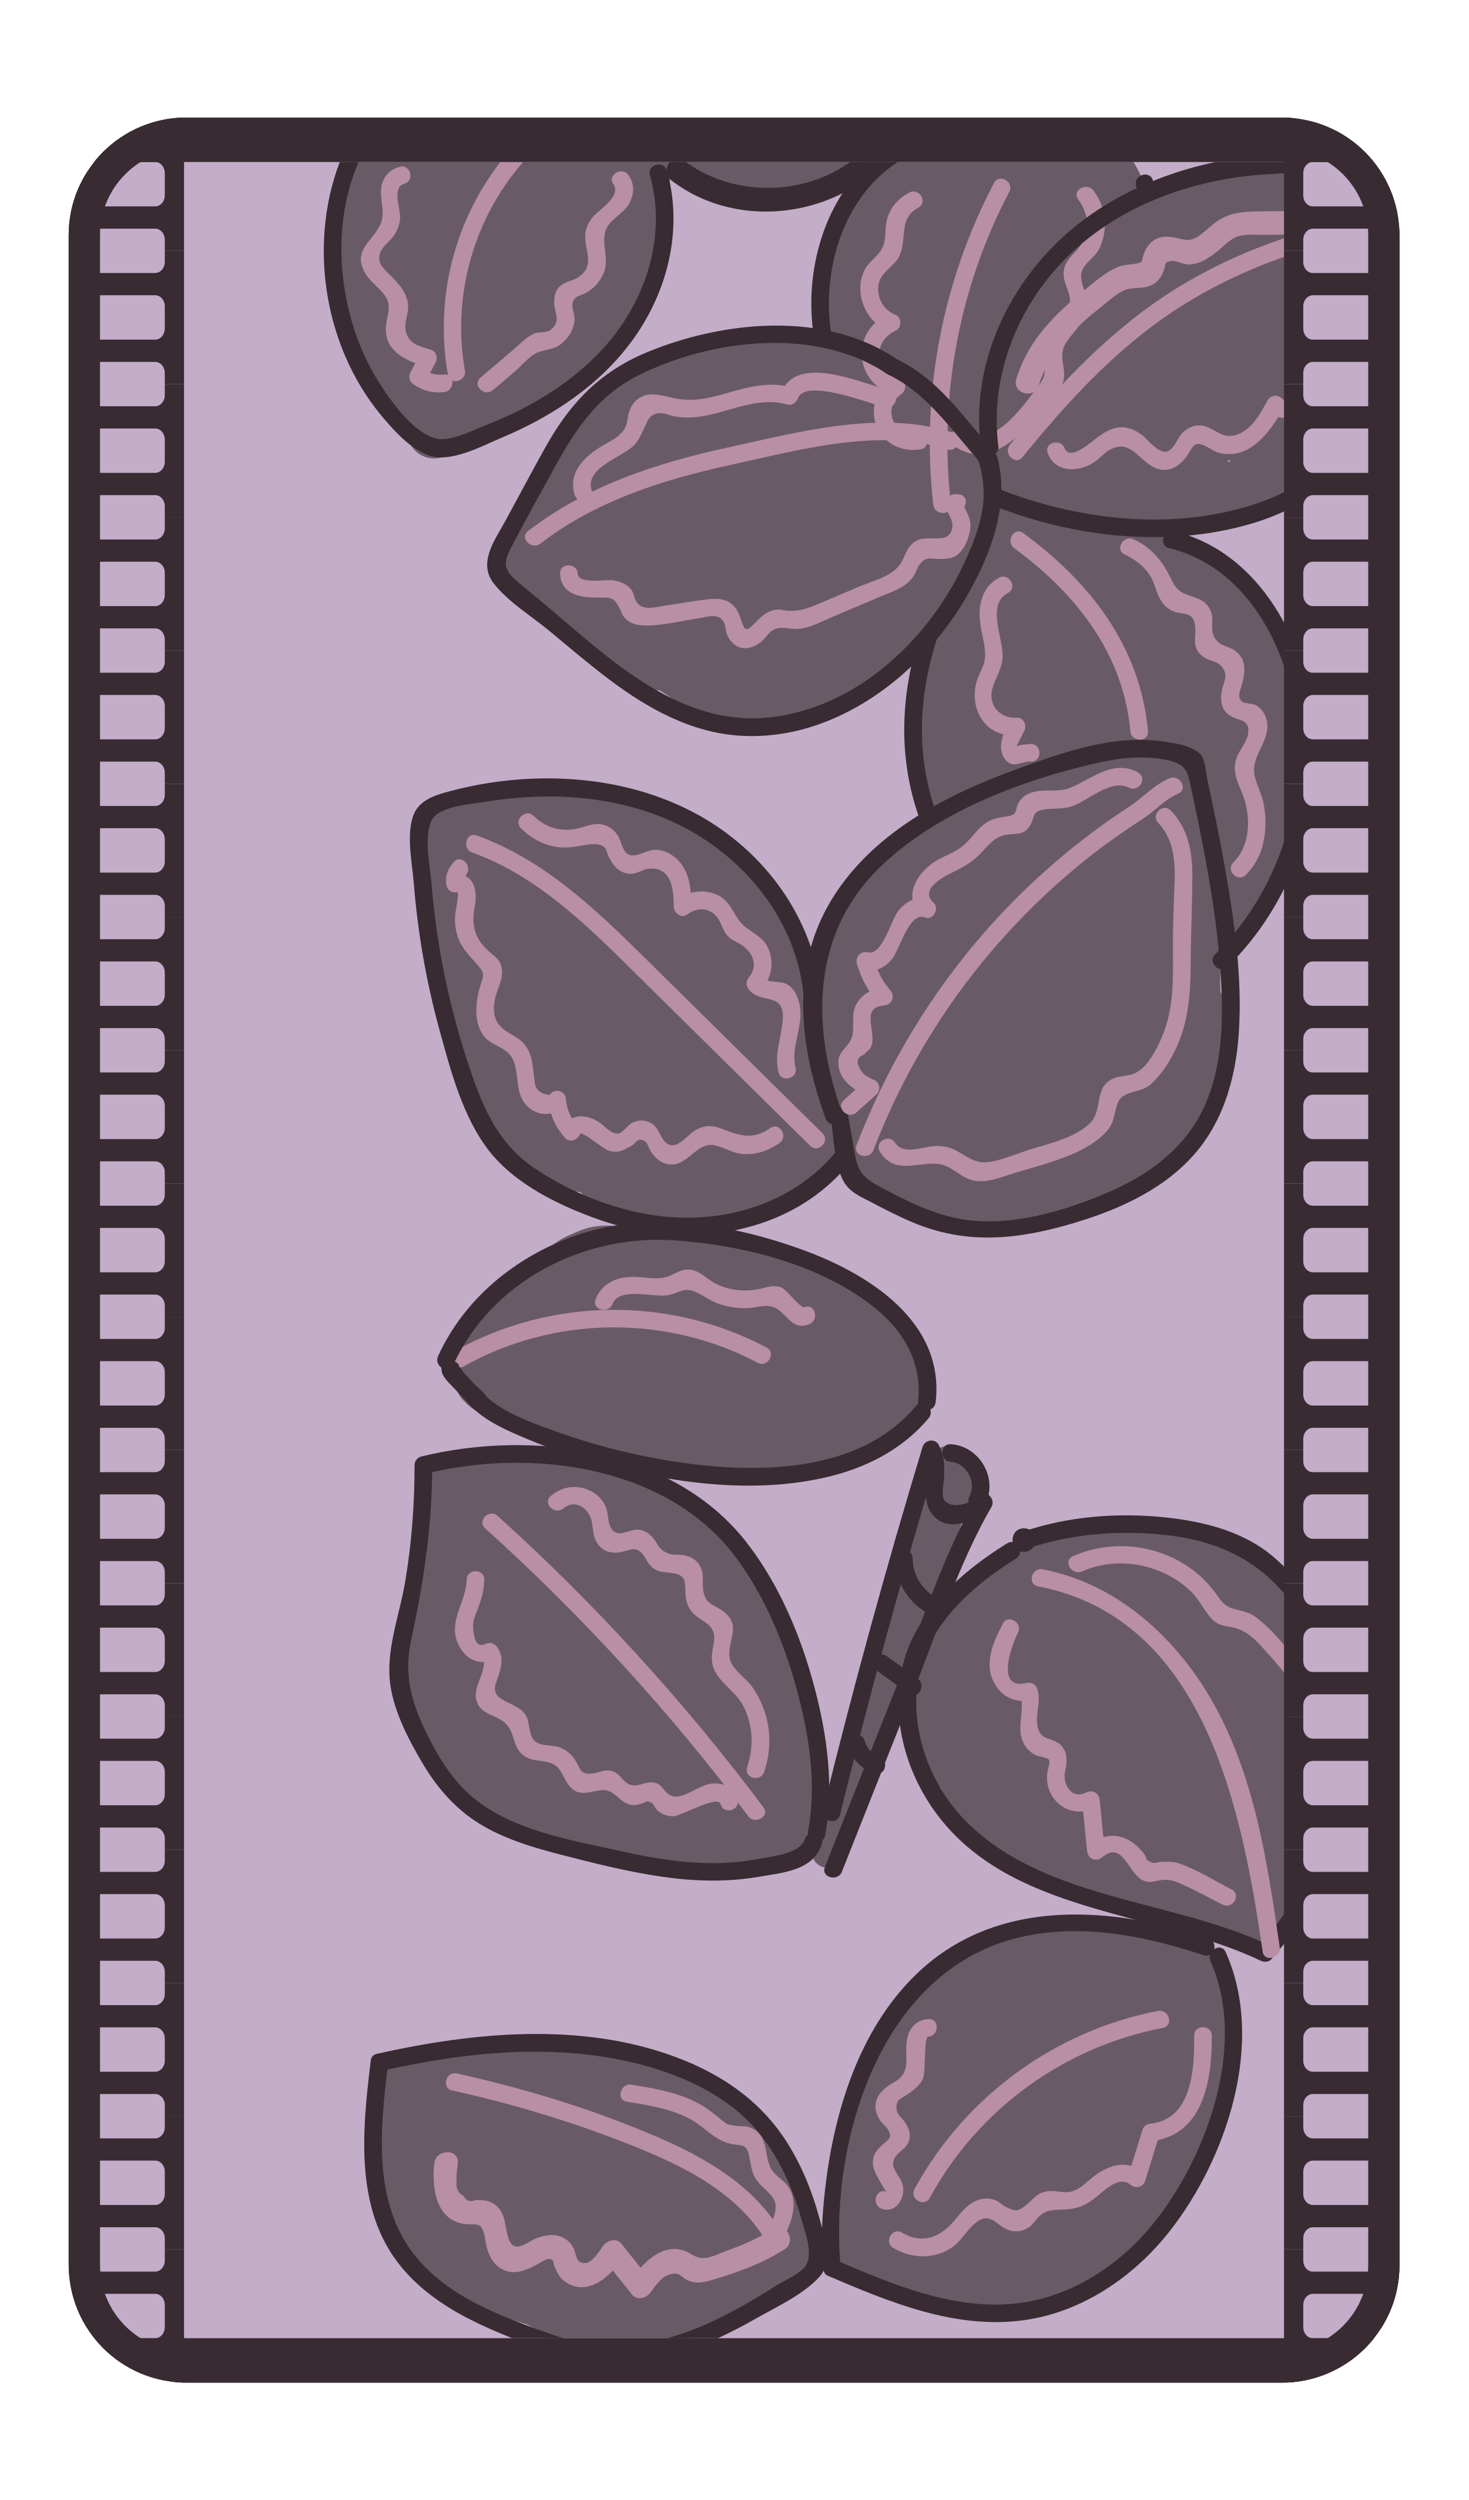 <?xml version="1.0" encoding="UTF-8"?>
<svg id="SP" xmlns="http://www.w3.org/2000/svg" xmlns:xlink="http://www.w3.org/1999/xlink" viewBox="0 0 375 638">
  <defs>
    <style>
      .cls-1 {
        clip-path: url(#clippath);
      }

      .cls-2 {
        fill: none;
      }

      .cls-2, .cls-3, .cls-4, .cls-5, .cls-6 {
        stroke-width: 0px;
      }

      .cls-7 {
        clip-path: url(#clippath-1);
      }

      .cls-3 {
        fill: #382b32;
      }

      .cls-4 {
        fill: #c3adc9;
      }

      .cls-5 {
        fill: #b88fa5;
      }

      .cls-6 {
        fill: #695b65;
      }
    </style>
    <clipPath id="clippath">
      <rect class="cls-2" x="47.1" y="41.34" width="280.81" height="555.31"/>
    </clipPath>
    <clipPath id="clippath-1">
      <rect class="cls-2" x="17.53" y="30" width="339.73" height="578" rx="30" ry="30"/>
    </clipPath>
  </defs>
  <g id="_レイヤー_31" data-name="レイヤー 31">
    <rect class="cls-4" x="17.53" y="30" width="339.73" height="578" rx="30" ry="30"/>
  </g>
  <g id="_レイヤー_32" data-name="レイヤー 32">
    <g class="cls-1">
      <path class="cls-6" d="m293.87,54.8c-.09-.98-.27-1.95-.47-2.91-.09-.72-.2-1.43-.36-2.13-1.18-3.96-2.91-7.83-5.63-10.98-2.81-2.99-7.82-3.6-10.07-.25-.23-.18-.57.73-.83.59-3.95-2.09-8.48-2.37-12.87-2.34-3.99-.01-7.97,0-11.96,0-.45,0-.91,0-1.36,0-2.72-.43-5.6-.56-7.67,1.48-.15-.04-.3-.09-.45-.13-1.22-1.01-2.87-1.53-4.72-1.12-1.5-1.56-3.8-2.31-6.42-1.21-.82.25-1.46.78-2.02,1.39-.6.41-1.16.88-1.71,1.36-.4-2.51-2.13-4.82-4.84-5.51-1.82-.38-3.73-.29-5.33.76-.03.02,0,0,.05-.01-.45.21-.88.45-1.29.72-2.11.34-4.03,1.15-6.11,1.84-1.53.64-3.11,1.15-4.76,1.38-.46.06-.92.13-1.38.2-4.62.45-3.49.29-10.42.38-1.68.03-3.36.16-5.04.05-.03,0-.05-.01-.08-.02-1.27-.56-2.57-1.04-3.96-1.2-2.77-.37-5.58-.93-8.37-.7.08-.01.15-.02.23-.03-.12.02-.25.03-.37.04-.05,0-.1,0-.15.01-.93.08-1.87.1-2.69.59-1.15.46-2.03,1.15-2.66,1.97-1.02-2.34-3.25-3.97-6.02-3.99-2.19.04-4.26,1.02-5.75,2.56-3.99-.22-7.99-.28-11.99-.25-.22,0-.45.01-.67.02-4.38-.4-8.77-.67-13.18-.55-3.69-.17-7.28.54-10.81,1.56-.3.06-.61.12-.91.18-.55.03-1.1.01-1.65.02-3.71-.07-7.45.15-11.15-.13-3.43-.73-6.89-1.45-10.43-1.27-2.63-.06-5.36.37-7.32,2.25-1.36,1.42-2.19,3.27-2.57,5.19-.53,1.38-.67,2.84-.76,4.3-.68,2.86-1.59,5.67-1.93,8.61-.38,3.23-.14,6.52.32,9.74.18,1.59.26,3.18.27,4.78.25,2.74.4,5.5.82,8.22.29,2.5,1.5,4.69,2.64,6.89.45,1.14.88,2.28,1.33,3.41.78,2.4,2.11,4.54,3.97,6.17,0,1.6.43,3.29,1.38,4.9,1.66,2.41,4.08,4.42,6.86,5.38.56,1.67,1.04,3.37,1.65,5.01,1.36,5.01,7.47,6.45,11.16,3.27.09-.04.17-.07.26-.11.27-.11.54-.22.81-.34-.08.03-.19.07-.31.12.04-.02.09-.04.13-.06.1-.04.17-.06.21-.08,1.07-.46,2.12-.96,3.14-1.52,1.36-.73,2.62-1.57,3.82-2.52.47-.31.96-.6,1.46-.86.87-.29,1.72-.59,2.55-1,.91-.43,1.7-1.07,2.57-1.57.32-.1.65-.2.96-.33,1.96-.89,1.31-.34,5.92-2.62,1.51-.71,2.74-1.87,4.2-2.66,1.95-1.08,3.68-2.5,5.62-3.6,2.73-1.55,5.21-3.45,7.57-5.52,1.07-.8,1.86-1.88,2.66-2.94.2-.26.26-.34.25-.32.25-.32.49-.64.73-.96.82-1.05,1.57-2.15,2.37-3.23-.35.46-.71.91-1.06,1.37.97-1.18,1.84-2.42,2.62-3.73,1.97-3.03,3.15-6.45,4.26-9.86,1.37-3.84,2.59-7.75,3-11.82.24-1.88.15-3.77-.08-5.65-.06-.73-.15-1.46-.31-2.18.15-.75.31-1.5.44-2.25.37-1.38,2.27-5.99,2.58-7.41,1.09,1.44,2.68,2.35,4.89,2.36,1.2-.19,1.03,3.17,2.23,3.32.24.03.47.06.71.09.62.1,2.01.33,2.93.59,1.56.72,3.18,1.27,4.92,1.38,10.11.89,17.63.4,23.5-.96,2.36-.84,4.72-1.71,7.09-2.5.4-.04.79-.09,1.18-.16-.07.13-.15.27-.23.4-.57,1.03-1.18,2.03-1.86,2.99-.23.23-.43.48-.62.74-2.02,2.25-3.07,5.16-3.97,8.01-.85,3.29-1.94,6.58-1.94,10.01,0,.32,0,.64-.03.95-.59,4.25-1.22,10.17-.12,17.73.54,2.44,1.42,4.79,2.19,7.17.76,2.7,1.78,5.36,3.58,7.55,1.23,1.91,2.65,3.71,3.76,5.69,1.43,2.74,3.12,5.36,5,7.82-.12-.16-.23-.3-.3-.38.35.51.72,1.01,1.1,1.5,1.87,2.93,2.99,6.1,4.71,8.95.03.05.06.09.09.14.25.61.56,1.2.97,1.72.63,4.63,5.93,7.65,10.24,5.07,1.51-.96,2.76-2.27,4.11-3.43.51-.38,1.02-.77,1.52-1.16,2.31-1.26,4.62-2.56,6.98-3.73,3.33-.27,6.57-1.38,8.98-3.78.75-.78,1.42-1.63,2.08-2.49.03-.03.07-.08.12-.14.45-.49.82-1.03,1.19-1.58.13-.14.25-.28.39-.41,1.12-.9,2-2.03,2.99-3.06,2.13-1.93,3.86-4.27,5.35-6.72.07-.1.14-.2.21-.3.58-.64,1.26-1.17,1.92-1.72.13-.14.25-.29.37-.43.77-.53,1.46-1.26,2.02-2.19,2.32-4.27,4.74-8.55,6.05-13.26,0-.02.01-.03.02-.04.73-1.61,1.47-3.22,2.13-4.87-.23.54-.46,1.09-.69,1.63.19-.38.37-.76.56-1.14,2.58-5.28,3.41-10.95,4.44-16.66.64-4.49,1.99-8.97,1.37-13.54Zm-70.12,30.89s-.01-.06-.02-.09c-.11-1.2-.16-2.41-.18-3.62.2,1.79.44,3.57.7,5.35-.17-.55-.34-1.1-.51-1.64Z"/>
      <path class="cls-3" d="m289.99,47.35c9.53,39.45-20.25,73.44-55.31,86.33l2.54,1.03c-11.76-15.8-24.29-33.68-25.52-54.01-1-16.47,5.84-34.18,21.41-41.55,2.62-1.24.33-5.12-2.27-3.89-16.06,7.6-23.88,25.58-23.73,42.69.2,22.25,13.45,41.86,26.23,59.03.56.75,1.55,1.4,2.54,1.03,18.24-6.71,34.9-17.77,46.36-33.67,12.02-16.69,16.95-38.11,12.1-58.2-.68-2.81-5.02-1.62-4.34,1.2h0Z"/>
      <path class="cls-6" d="m342.85,447.85c-.09-3.98.28-8-.35-11.95-.5-2.79-.22-1.6-.87-5.45-.17-2.37-.41-4.77-1.09-7.05-.53-1.4-1.01-2.85-1.76-4.14-.69-.97-1.48-1.86-2.25-2.76-.24-.37-.46-.76-.64-1.16-.16-.39-.33-.77-.5-1.15-1.31-2.38-3.26-4.26-5.43-5.85.47.39.89.79.35.3-.2-.16-.41-.31-.61-.47,0,0-.03-.03-.07-.06-.03-.02-.06-.04-.09-.07,0,0,0-.01,0-.02,0,0-.02-.02-.03-.03,0,0,.02.01.03.02-.38-1.3-.79-2.59-1.37-3.83-.08-.19-.16-.39-.24-.58-.7-1.26-1.7-2.35-2.67-3.42-1.01-.98-2.14-1.84-3.28-2.67-1.52-.89-3.23-1.38-4.89-1.94-.14-.05-.24-.09-.33-.13-2.78-1.26-2.8-1.4-4.74-2.15-.11-.04-.21-.07-.32-.09-.2-.08-.4-.16-.6-.25-.09-.04-.19-.08-.28-.13-1.6-.77-3.22-1.62-4.98-1.91-.16-.02-.33-.04-.49-.06-1.32-.29-2.62-.74-3.91-1.17-2.71-1.36-5.7-1.73-8.7-1.75-1.33-.1-2.65-.19-3.97-.05-.12,0-.23,0-.35.01-3.91.09-7.75.85-11.62,1.4-1.97.25-3.95.47-5.89.9-1.04.17-1.91.53-2.63,1-.14.01-.27.03-.41.04-3.06.3-6.14.74-8.93,2.11-2.03.82-4.01,2.03-4.64,4.26-.09.32-.15.65-.18.98-.32.32-.64.64-.98.92-2.66,2.57-5.11,5.34-7.65,8.02-.22.27-.46.53-.7.8-.85-.44-1.93-.47-2.76.04-1.24.71-1.42,2.15-1.85,3.38-1.29,3.41-1.32,3.35-2.53,6.12-.61,1.39-1.31,2.74-2.03,4.08-.24.47-.49.98-.61,1.5-.6.95-.24.28-1.32,1.9-.68,1.17-.61,2.75.21,3.78-.29.48-.44,1.05-.51,1.65h-.01s0,.04,0,.06c0,.09-.02.18-.03.28-.3.88-.15,1.87-.2,2.79,0,1.42,0,2.85,0,4.27-.1.45-.15.91-.11,1.39.02.25.07.47.16.69.13,3.25.55,7.81,3.54,9.09.22.79.44,1.58.68,2.37.51,1.65,1.11,3.88,2.77,4.57.02.11.03.23.05.34,0,.25-.02.5-.03.75.06,2.14-.74,5,1.18,6.52,1.08.94,2.65,3.42,3.69,2.54.54.53,1.55,5.2,1.81,1.72.03.02-.03-.02,0,0,.37.21.65.87,1.06.92.14.93,1.31,4.46,2.13,1.72.22.11.83-.12,1.06-.05.35,1.06,0,0,1.23-.02,1.71-.02,2.25,2.6,3.42,3.84,1.68,1.48,3.75,2.37,5.8,3.2.8.32,1.65.45,2.46.7.33.17.66.34.98.5,2.56,1.48,5.05,3.11,7.85,4.11,1.64.54,3.39.6,5.06,1,1.54.42,3.1.7,4.68.87.11.01.2.02.28.03.15.03.29.05.43.09,1.01.45,2.05.83,3.09,1.19,5.48,1.09,2.47-.02,8.35,1.54.2.05.4.12.6.19,1.32.6,2.64,1.21,4.02,1.67,2.66,1.15,5.53,1.73,8.42,1.81-.05-.01-.11-.02-.18-.03.09.01.18.03.26.04,0,0,.01,0,.02,0,0,0,.01,0,.02,0,.08.01.17.02.25.04.16.02.31.05.47.09,2.28,1.15,4.59,2.27,7.15,2.51,2.21,1.91,5.09,3.19,7.9,1.77,2.87-.99,4.22-4.04,4.17-6.92.06-.1.13-.2.19-.3.28-.36.56-.73.81-1.11.8-1.42,1.69-2.79,2.42-4.25.86-1.7,1.64-3.45,2.62-5.09.7-1.02,1.26-2.12,1.94-3.15,1.15-1.6,2.43-3.12,3.39-4.84.78-1.72,1.7-3.39,2.29-5.2.56-2.65.84-5.34,1.05-8.03.42-3.01.17-6.07.24-9.1Z"/>
      <path class="cls-6" d="m333.95,491.44c.31.06.47.09.13,0-.01,0-.03,0-.04,0-.03,0-.06,0-.09,0Z"/>
      <path class="cls-6" d="m355.74,408.1c.11.08.22.16.33.23-.15-.12-.3-.24-.43-.33,0,0,0,0,0,0,.04.04.07.07.1.09Z"/>
      <path class="cls-6" d="m250.09,378.54c-.27-1.34-1.22-2.43-2.42-2.97,0-.01,0-.02,0-.04-.69-2.16-1.29-4.77-3.38-6-2.21-1.26-5.38-.36-6.27,2.11-.11.21-.18.42-.24.64-1.48.76-2.57,2.22-2.54,3.98-.08.86.25,1.68.63,2.47-1.03,4.71-2.53,9.29-3.55,14-.87,2.96-1.45,5.98-1.96,9.02-.68,2.54-1.53,5.03-2.23,7.57-.88,3.51-1.82,7.01-3.03,10.42,0,0,0,0,0,0-.42.84-.78,1.71-.97,2.62,0-.03,0-.06.01-.08,0,.03,0,.06-.01.08-.07.34-.12.69-.14,1.05-.02.16-.04.31-.06.47-.06.3-.08.6-.09.89-.95,2.74-.68,2.49-2.43,5.89-1.1,2.25-1.86,4.65-2.79,6.98.14-.34.28-.67.43-1.01-.74,1.92-.97,1.91-2.26,5.66-.85,3.92-.22,2.49-1.52,6.39-.01.03-.03.06-.04.1-.71,1.47-1.5,2.9-1.89,4.5-.24,1.15-.55,2.28-.89,3.41-1.1,2.31-.74,1.27-2.08,5.5-.5.99-.83,2.05-1.07,3.13-.03.1-.05.16-.07.22-.28.63-.54,1.26-.74,1.92-.18.4-.34.8-.43,1.23.14-.32.27-.65.41-.97-.56,1.15-.91,2.39-1.09,3.66-.08.32-.13.65-.13,1.01,0,.05,0,.1,0,.15,0,.01,0,.03,0,.04h0c.02,4.07,5.46,5.68,7.63,2.07.46-.71.52-1.5.58-2.3.02-.08.05-.15.08-.23.16-.34.14-.73.28-1.07,0,.01-.01.02-.02.04.09-.23.16-.45.21-.69.39-.95.66-1.94.96-2.93.09-.42.15-.84.2-1.26.06-.36.15-.71.29-1.04.43-.92.48-1.94.72-2.92.09-.35.19-.69.27-1.04,0,.01,0,.02,0,.04.05-.21.11-.41.18-.61.11-.26.21-.53.31-.8.12-.24.35-.73.5-1.12.02-.05.03-.07.04-.11.07-.15.13-.3.2-.45.98-2.4.86-2.36,1.14-3.06.67-1.42,1.58-2.71,2.1-4.21.4-1.12.88-2.21,1.17-3.37.22-1.09.39-2.19.75-3.25,0-.02.01-.03.02-.05,2.5-5.15,2.99-7.8,4.84-11.21.71-1.52,1.29-3.08,1.84-4.65.05-.04.1-.07.15-.12.82-.77,1.13-1.81,1.41-2.86.19-.66.37-1.32.54-1.98.75-1.73,1.26-3.57,1.78-5.38.33-1.29.67-2.58,1.02-3.87.61-.19,1.19-.52,1.69-1.04.74-.83,1.26-1.83,1.23-2.96.38-2.39.88-4.76,1.81-7,1.88-4.62,2.96-9.5,4.27-14.3,3.54-1.49,5.15-6.8,4.66-10.3Z"/>
      <path class="cls-6" d="m208.39,451.52c.01.09.02.18.03.27-.02-.26-.03-.41-.03-.27Z"/>
      <path class="cls-6" d="m208.59,453.1c-.01-.11-.03-.22-.04-.32,0-.07-.02-.14-.03-.21-.03-.26-.06-.52-.09-.78,0,.08.01.17.02.26-.02-.12-.03-.25-.05-.37,0-.08,0-.12,0-.16-.06-.49-.13-.97-.19-1.45-.06-.57-.09-1.15-.14-1.73-.14-1.58-.53-3.12-.84-4.67-.04-.49-.07-.98-.12-1.47-.32-2.88-.44-5.78-.8-8.65-.05-.56-.07-1.13-.11-1.69-.1-1.31-.39-2.6-.63-3.89-.06-.44-.12-.87-.18-1.31-.29-1.48-.93-2.88-1.29-4.35-.57-2.06-1.33-4.05-2.2-6-.21-.51-.42-1.02-.65-1.53-.97-1.98-2.44-3.66-3.79-5.39-.65-.87-1.24-1.76-1.8-2.68-.08-.25-.15-.5-.24-.75-1.07-3.09-2.84-5.83-4.8-8.42-.36-.46-.72-.97-1.12-1.42-1.7-2.17-3.65-4.13-5.44-6.23-1.12-1.54-2.67-2.62-4.26-3.62-1.82-1.56-3.89-2.78-6.02-3.88-.2-.13-.31-.21-.37-.24-1.04-.79-2.12-1.54-3.33-2.05-.52-.22-1.03-.43-1.55-.65-1-.45-1.98-.93-3-1.34-1.83-.77-3.82-.94-5.8-.98-1.88-.93-4.01-1.46-6.1-1.79-.92-.42-1.86-.79-2.84-1.07-1.6-.45-3.28-.53-4.93-.66-1.75.06-7.24-1.34-13.09-2.05-2.46-.29-4.93-.39-7.4-.37-.32-.03-.63-.03-.95-.03-1.46-.02-2.91-.07-4.37-.15-1.27-.2-2.54-.25-3.79.05-.47.12-.92.31-1.34.54-.08-.02-.16-.05-.25-.07-4.55-1.25-6.58,4.54-5.89,7.92,0,4.09-1.1,2.8-1.06,6.78-.12,2.71-.15,3.66.06,6.5-.05.17-.89,2.89-.94,3.06-.24.97-.13.9-.24,1.9-.1.46-.1,1.03-.2,1.49-.68.51.89,1.02.6,1.87-.34.73-.43,1.53-.5,2.34,0,.03-.01.07-.02.1-.56,2.21-.71,4.49-1,6.75-.06.53-.11,1.06-.16,1.59-.05.35-.1.7-.14,1.04-.06.53-.11,1.07-.16,1.6,0,0,0,0,0,.02-.22,1.31-1.43,2.86-1.53,4.19.09-.82,1.42-2.23,1.19-.66-.35,2.98-1.2,3.81-1.29,8.94.43,4.98.98,3.81,2.58,10.16.12.49.28.95.45,1.4-.49,1.35-.49,2.89.2,4.22,1.77,4.28,3.97,8.7,7.74,11.21.24.36,2.1,1.85,2.1,1.85.2.4.14-1.24.4-.88.33.4.6.73.84,1.03,1.32,1.84,2.74,3.6,4.34,5.2.94,1.09,1.91,2.14,3.13,2.95.32.23.66.41,1.01.59.68.49,1.68,1.07,3.44,1.78.59.15,1.15.21,1.68.2,2.42,1.43,5.08,2.35,7.73,3.27.96.48,1.9.98,2.91,1.35,1.46.63,3.03.92,4.54,1.43.99.48,2,.95,3.06,1.27,3.27.47,1.92.46,6.57.79,1.1.24,2.18.55,3.29.7.54.1,1.08.2,1.6.35,1.25.62,2.53,1.18,3.85,1.64,5.98,1.52,4.75.83,8.42,1.51,1.03.16,2.06.28,3.09.37,1.5.35,3.12.31,4.65.42,4.09.22,8.17-.39,12.04-1.74.54-.14,1.07-.31,1.61-.43,2.42-.29,4.61-1.43,6.49-2.96.05-.04.1-.07.15-.11.56-.39,1.09-.82,1.63-1.25,1.18-.83,2.29-1.77,3.13-2.96,2.25-2.85,2.76-6.88,2.89-10.42-.3-2.28-.17-4.59-.38-6.87,0,.02.01.05.02.07Z"/>
      <path class="cls-6" d="m314.78,516.36c1.01-11.14-4.62-20.67-11.29-21.75-16.95-2.75-42.68-4.5-57.79,3.07-9.73,4.87-20.71,14.82-21.22,21.55.01-.03.03-.06.04-.08-.15.36-.3.71-.44,1.07.02-.1.08-.24.15-.41-3.55,10.8-8.41,20.25-10.54,31.82-.72,8.62-3.18,17.8-1.53,26.33.88,2.64,3.62,3.99,6.23,4.33.83.07,5.68,2.79,11.2,3.5,6.78.92,13.02,4.26,20.01,4.01,25.56,5.09,45.36-12.44,53.8-35.29,3.99-6.19,8.03-12.42,9.7-19.7,2.56-7.31,2.57-11.25,1.69-18.44Z"/>
      <path class="cls-6" d="m224.22,519.81c.09-.19.16-.39.26-.58-.08.18-.18.39-.26.58Z"/>
      <path class="cls-6" d="m118.63,582.38c.16.07.22.1.08.03-.03,0-.05-.02-.08-.03,0,0,0,0,0,0Z"/>
      <path class="cls-6" d="m207.09,569.02c-.44-2.83-2.05-5.34-3.26-7.94-.1-.25-.2-.5-.29-.75-.72-1.86-1.35-3.76-2.2-5.57-1-2.08-2.45-3.89-3.65-5.85-.67-.89-1.05-1.94-1.59-2.9-.94-1.42-2.05-2.71-3.17-3.99-.47-.55-.3-.32-.01.05-3.69-4.55-8.58-7.92-13.52-11-2.13-1.84-4.3-3.66-7.02-4.55-5.44-1.66-11-3.19-16.73-3.11-1.8-.45-3.54-1.07-5.41-1.19-5.65-.03-7.1.77-8.97.77-1.76.12-3.52.13-5.27-.03-.97-.22-1.88-.66-2.87-.83-4.09-.9-8.18.06-12.19.93-.11,0-.21.02-.32.03-.35.04-.7.1-1.04.14.21-.02.22-.02-.16.02-.44.06-.88.11-1.31.18.26-.05.63-.1.94-.14-.04,0-.07,0-.12.01-4.12.17-8.24.28-12.28,1.2-1.57.25-2.88.7-3.96,1.3-3.17-1.13-7.22.35-8.26,4.18-.59,3.91-1.01,7.88-1.06,11.84,0,0,0,0,0,0-.16,1.79.08,3.65.31,5.43.26,2.5.35,5.08,1.19,7.47,0,0,0,0,0,0,.12.61.32,1.2.7,1.74.17.27.37.54.49.84.03.06.05.12.08.18.08.18.17.36.26.53,1.33,3.33,2.84,6.63,4.86,9.58-.31,1.1-.35,2.36-.04,3.72.66,2.54,2.88,4.13,4.83,5.8.45.51.9,1.04,1.34,1.56,1.2,1.22,2.57,2.25,3.93,3.3.49.48.99.94,1.52,1.38,5,3.89,10.56,7.32,16.86,8.51,1.61.29,3.18.78,4.73,1.26,1.19.52,2.25,1.28,3.42,1.83,1.21,1.04,2.57,1.89,4.1,2.4,0,0,0,0,0,0,0,0,0,0,0,0,.02,0,.05.02.07.02,0,0,0,0,0,0,1.27.44,2.59.65,3.94.73,1.36.21,2.73.31,4.11.39.5.07,1.01.13,1.51.18.49.09.99.17,1.48.24.58.12,1.12.39,1.69.53,1.66.51,3.39.86,5.15.74.66-.04,1.31-.16,1.95-.28.74-.07,1.47-.16,2.21-.27.18-.02.36-.04.55-.04,3.96-.12,7.93-.86,11.29-3.06,3.76-2.09,3.6-1.67,4.31-2.04.83-.27,1.61-.64,2.35-1.08,2.14.41,4.48-.15,6.23-1.98.05-.04.09-.08.14-.12,4.28-3.17,9.08-5.53,13.3-8.79.75-.54,1.46-1.13,2.17-1.72.22-.16.43-.31.65-.47.07-.05.14-.09.22-.14,1.29-.59,2.4-1.55,3.11-2.78,1.69-2.88.9-6.34-1.27-8.41Z"/>
      <path class="cls-6" d="m168.72,114.84s-.02.01-.04.02c.12-.05.15-.06.04-.02Z"/>
      <g>
        <path class="cls-6" d="m140.94,158.11s.07.03.11.05c0,0-.02,0-.02-.01-.03-.01-.06-.03-.09-.04Z"/>
        <g>
          <path class="cls-6" d="m316.07,147.68c-.07-.18-.06-.15,0,0h0Z"/>
          <path class="cls-6" d="m316.11,147.78s0,0,0,0c-.02-.04-.03-.08-.04-.11.01.03.02.06.04.11Z"/>
          <path class="cls-6" d="m233.5,195.6c.03.33.06.69.13.94,0-.04-.01-.09-.02-.13-.04-.27-.07-.54-.11-.81Z"/>
          <path class="cls-6" d="m348.39,93.03c.05-3.39-.01-6.8-.93-10.09-.06-.25-.1-.5-.14-.75.06.53.09.88,0,.1,0-.04,0-.08,0-.12-.05-.36-.1-.71-.15-1.07.05.21.11.66.15,1.03-.43-4.66-.3-9.24-1.81-13.73-.45-1.08-.78-2.21-.99-3.36-.04-.71.03-1.42.09-2.12.02-.21.04-.34.04-.42.13-.92.23-1.85.24-2.78.01-.38.04-.75.07-1.13.54-2.98.89-6.14-.08-9.02.02.05.04.09.06.14-.15-.55-.37-1.06-.64-1.54-.01-.03-.02-.05-.04-.08,0,.02.01.03.02.05-.61-1.05-1.48-1.93-2.5-2.61-.33-.23-.37-.24-.26-.14-.16-.12-.32-.24-.49-.34-1.5-.88-3.17-1.37-4.87-1.66-2.71-.97-5.81-.35-8.7-.56-3.75-.83-7.46.58-11.15,1.12-.18.03-.35.06-.53.1-.01,0-.02,0-.04,0-5.08.37-9.81,2.46-14.77,3.45-2.49.36-4.69,1.66-7.12,2.26-5.32,2.01-1.37.39-8.7,3.34-2.28,1.2-4.18,3.01-6.19,4.61-.41.32-.82.63-1.23.95.43-.33.85-.66,1.28-.99-3.45,2.67-7.72,4.27-10.73,7.49-1.66,1.93-2.74,4.25-4.11,6.38-1.06,1.2-2.27,2.26-3.25,3.54-.17.21-.33.42-.49.63-1.34,1.59-2.83,3.22-3.45,5.19-1.38,3.37-2.75,6.78-3.58,10.33-.2.8-.41,1.63-.54,2.45-.77,2.6-1.05,5.26-1.06,7.96-.16,1.88-.09,3.77-.03,5.65,0,.87,0,1.76.1,2.63-.04.25-.08.5-.12.75-.32,1.81-.6,3.33-.8,4.67-3.67-4.23-2.51-2.67-6.2-8.36-1.53-2.19-3.51-3.98-5.55-5.68-1.65-1.54-3.32-3.03-5.14-4.37-1.9-1.46-4.12-2.44-6.33-3.37,0,0,0,0,0,0-3.41-1.94-6.79-3.96-10.53-5.21-1.12-.41-4.81-1.8-3.95-1.39-.62-.24-1.25-.43-1.9-.6-1.93-.73-3.96-1.22-6.02-.74-.43.1-.82.26-1.21.45-2.09-.18-4.22.03-6.31.33-.09,0-.26.02-.56.05-4.83.6-2.3.14-7.41,1-.91.05-1.81.09-2.71.25-.28.04-.56.08-.84.12-1.48.11-2.97.24-4.42.58-2.9.72-5.65,1.93-8.53,2.71-3.9.69-7.68,2-10.94,4.31-2.64,1.7-5.74,2.89-8.01,5.08-.15.12-.3.23-.45.34-2.7,2.1-4.42,5.15-6.42,7.9-2,2.41-4.21,4.65-5.83,7.35-1.19,2.56-2.65,4.99-3.78,7.58-.25.53-.54,1.04-.79,1.57-2.32,4.4-5.84,8.06-7.73,12.7-.35.99-1.61,2.88-1.74,3.14-.57.76-1.02,1.6-1.02,2.58-.3,1.48.17,2.95,1.05,4.12.54,2.13,2.06,4.03,4.2,5.37,1.67,1.04,3.57,1.53,5.5,1.78.13.16.25.32.38.47.12.16.24.32.37.48.8.97,1.81,1.71,2.93,2.26.11.05.21.09.32.14-.11-.05-.21-.09-.29-.12.14.07.28.12.42.18.4.18.8.36,1.21.53,1.05,1.08,2.25,2.02,3.4,2.99.59.66,1.28,1.2,1.98,1.73.43.34.85.68,1.28,1.01.12.09.25.18.38.27.49.4.99.8,1.57,1.07.93.45,1.87.87,2.85,1.14.06.05.11.11.17.17,2.07,1.83,3.9,3.91,6.2,5.47,1.12.92,2.35,1.78,3.7,2.29.1.08.21.15.31.23,1.09.77,2.39.85,3.68.93.1.03.19.06.29.09.88.58,1.78,1.12,2.62,1.74.27.21.53.42.8.62.31.21.37.24.29.17.56.42,1.12.83,1.72,1.2,1.23.73,2.36,1.62,3.66,2.22,2.43,1.2,5.06,1.82,7.71,2.29,1.06.2,2.13.42,3.16.76.19.08.37.15.55.23,2.32.54,4.63,0,6.94-.41,2.34-.03,4.7.11,6.99-.43.41-.14.8-.3,1.2-.47.45-.17.89-.36,1.33-.56.52-.16,1.02-.37,1.47-.66.08-.04.13-.07.17-.1.85-.32,1.7-.64,2.51-1.03.47-.18.92-.43,1.36-.67.21-.07.42-.13.64-.19.12-.03.23-.05.35-.07.15-.01.3-.02.45-.04.94-.09,1.86-.25,2.79-.41,1.39-.16,2.74-.46,4-1.12,1.83-.94,3.34-2.34,4.68-3.88.36-.39.76-.74,1.15-1.08.07-.05.14-.1.21-.15.08-.05.16-.09.24-.14,2.28-1.57,4.73-2.89,7.05-4.4.4-.27.78-.56,1.16-.86-.02.16-.05.32-.06.48-.39,2.29-.15,4.63-.39,6.93-.2,1.7-.17,3.41-.2,5.11,0,.55-.05,1.11-.02,1.66-.23,4.12-.2,8.29.46,12.37-.08-.57-.15-1.14-.23-1.71.08.64.17,1.28.27,1.92,0-.03,0-.05,0-.08.04.3.08.59.12.89,0,.04.01.09.02.13,0,0,0,0,0,0,0,.02,0,.03,0,.05.03.13.08.26.12.39.28,1.69.16,5.35,2.36,10.09.26.59.58,1.14.93,1.64-2.45,1.31-4.79,2.84-7,4.54-2.55,1.75-4.91,3.76-6.98,6.08-.44.47-.89.92-1.35,1.37-1.39,1.25-2.74,2.55-3.67,4.01-.09.12-.18.23-.26.35.01,0,.02.01.03.02-.69,1.21-1.07,2.53-.93,4.02-.14.21-.3.41-.44.63-1.22,1.64-1.86,3.61-2.94,5.34-2.26,3.58-4.57,7.18-5.97,11.19-.56-.75-1.06-1.52-1.48-2.46.23.55.46,1.09.69,1.64-.68-1.61-1.35-3.23-2.12-4.8-1.41-3.2-3.11-6.27-5.29-9.01-1.57-1.99-3.46-3.7-5.04-5.69-4.42-3.94-8.12-8.64-12.87-12.19-1.92-1.47-4.16-2.41-6.16-3.75-2.67-1.75-5.42-3.62-8.72-3.75-.54-.04-1.08-.05-1.62-.07-2.57-1.53-5.26-2.99-8.18-3.69-4.3-.6-4.93-1.01-12.28-1.66-3.19-.12-6.36.42-9.56.34-1.46.05-2.9.25-4.34.47-1.9.18-3.82.16-5.72.34-3.22.38-1.46.28-7.29.8-1.65.09-3.32-.07-4.94.33-2.85.89-5.1,3.58-5.04,6.64.02,1.07.16,2.14.32,3.2,0,.76-.03,1.51-.11,2.27-.11.75-.2,1.51-.2,2.27.21,4.03.41,8.06.34,12.1.12,4.92.77,9.82,1.49,14.69.81,3.16,1.53,6.32,1.95,9.55,1.07,5.71.65,6.49,3,14.49.51,1.43.72,2.93,1.14,4.38.54,1.88,1.33,3.7,2.17,5.47.11.22.23.44.33.66.07.16.14.31.21.47.04.1.09.2.13.3l-.09-.2c1.06,2.23,2.64,4.18,4.33,5.98,1.14,1.71,1.94,3.64,3.17,5.42,2.34,3.08,4.75,6.37,8.24,8.2,1.37,1.12,3.14,1.58,4.86,1.42.01.01.03.02.04.03.41.41.91.67,1.44.89.45.32.91.62,1.39.89.87.48,1.8.84,2.74,1.16.17.07.34.15.52.21.99.36,2.04.52,3.09.62.99.94,1.99,1.87,3.11,2.66,1.29.92,2.72,1.58,4.19,2.15.11.05.23.1.34.15,2.43,1.13,5.01,1.93,7.7,2.01.07,0,.12.01.18.02.76.12,1.53.22,2.3.24.92,0,1.85-.01,2.77.04,2.2.47,4.44.76,6.68.59-.04,0-.07.02-.11.03,1.04-.02,2.09-.02,3.13-.09,1.32-.11,2.63-.34,3.93-.57.72.15,1.47.19,2.22.08,1.71-.08,3.33-.56,4.96-1.04.81-.14,1.62-.26,2.42-.45.05,0,.1-.01.15-.02,1.28-.37,2.69-.91,3.55-1.96.14-.13.25-.27.37-.41,1.88-.31,3.74-.74,5.45-1.57,1.89-1.11,3.62-2.46,5.25-3.92.06-.03.12-.06.18-.09.96-.4,2.52-1.07,3.15-1.4,1.91-1.05,3.99-1.92,5.42-3.64.02-.02.03-.03.05-.05.4.38.82.71,1.26,1,.21,2.18,1.4,4.27,3.45,5.47,1.21.69,2.55,1.14,3.86,1.63,1.55.73,3.15,1.33,4.82,1.73,1.56.84,3,1.89,4.51,2.81-.1-.08-.2-.16-.3-.23.87.6,1.81,1.07,2.82,1.42,2.57.86,5.35,1.12,8.04,1.31,1.03-.07,2.05-.21,3.07-.37.42.19.84.35,1.27.48,2.53.65,5.2.75,7.82.49,2.07.28,4.2.09,6.13-.63-.1.04-.1.05.06-.02.2-.05.39-.12.58-.19.85-.07,1.69-.15,2.53-.26,2.4-.29,4.84-.58,7-1.75,1.91-1.1,4.95-.41,5.23-2.29.23-.4,4.19-1.09,4.39-1.51,6.88-.15,7.49-.56,8.75-3.2.72-1.33,2.46-.67,3.23-1.96,1.64-2.76,6.71-2.56,4.52-4.66.3-1.89,3.02-1.34,3.07-3.26.18-3.9,3.99,1.85,3.31-2.01-.1-.62,2.19-2.31,2.04-2.94.16-.88.98-2.14,1.27-3.16.08-.29,1.14-1.21,1.22-1.5.54-.28.14-.91.58-1.33.76.36-.07-1.97.75-1.95.5,1.25,1.2-1.75,2.14-.75,1.28,1.27-.89-3.09.73-2.93.23,2.23-2.83-3.81-1.16-2.19,2.27,2.32-3.07,1.18,0,0,.22-.09.05-1.12.26-1.21.72-.29-.37-1.22.3-1.56,1.95-.34-2.17.38-1.11-1.32,1.13-1.75.87-3.81.98-5.79.21-1.14.33-2.3.25-3.46-.11-2.24-.34-4.53-1.15-6.65-.12-.28-.24-.56-.35-.83-.06-.15-.11-.3-.15-.46,0-.06-.01-.13-.02-.19-.06-2.89.03-5.78,0-8.67,1.54-.35,2.96-1.19,3.89-2.5.55-.55,1.04-1.15,1.47-1.81.08-.11.14-.2.19-.28.34-.44.69-.88,1.03-1.33,1.77-3.01,3.8-5.87,5.49-8.92.38-.87.74-1.75,1.09-2.63,1.18-2.23,2.09-4.57,3-6.92.57-1.89.75-3.87,1.36-5.75.96-2.51,1.7-4.72,2.34-7.33.51-2.14.84-4.32,1.09-6.5.28-1.8.55-3.61.59-5.43.02-2.55,0-5.09-.32-7.62-.02-.32-.02-.64-.02-.96.02-2.69-.02-5.39-.49-8.05-.17-1.53-.41-3.06-1.02-4.48-.74-2.08-1.9-3.94-2.99-5.85-.43-.68-.9-1.33-1.29-2.03-.61-1.71-1.04-3.48-1.38-5.26-.3-2.07-.71-4.08-1.68-5.96-1.43-3.07-4.2-5.59-7.45-6.12-.1-.2-.2-.39-.3-.59,0,.01.01.03.02.04-.67-1.42-1.65-2.73-2.92-3.63,0-.01-.01-.03-.02-.04-.42-1.12-1.12-2.12-2.13-2.78-2.21-1.94-5.3-1.72-7.59-.22-.16-.25-.33-.5-.52-.74-.29-.39-.61-.78-.95-1.15-.14-1.33-.41-2.63-.88-3.85.51-.08,1.02-.17,1.53-.27,3.02.04,6.04-.24,8.99-.92,1.93-.44,3.76-1.23,5.68-1.68,2.38-.43,4.62-1.31,6.82-2.28.82-.31,1.66-.56,2.52-.72,1.23-.43,2.33-1.06,3.3-1.94.54-.51.95-1.08,1.28-1.69.62-.34,1.23-.7,1.82-1.1,3.92-2.52,7.84-5.41,10.35-9.41,1.11-1.91,1.95-3.98,2.82-6.01.77-1.87,1.58-3.75,1.86-5.77.58-3.5.24-7.07.32-10.6Zm-153.28,8.31c-.36,0-.72.02-1.08.06-.36-.32-.75-.6-1.15-.85.36-.06.71-.12,1.07-.18.66-.06,1.32-.13,1.98-.22.49-.06.98-.1,1.47-.14-.8.38-1.56.82-2.29,1.32Zm69.09,96.06c.14-.31.28-.63.42-.94.39.14.79.24,1.19.31-.54.21-1.07.42-1.61.63Zm21.07-62.05c-1.28-.71-2.74-1.01-4.15-.59-.02-.24-.04-.47-.07-.71,1.66.02,3.33.1,4.98.24-.26.35-.52.7-.76,1.06Zm28.07-17.45c.12-.18.25-.36.37-.55.15.12.3.23.46.33-.28.08-.56.14-.83.22Zm1.77-59.78c-.2-.14-.4-.28-.6-.4.36-.08.72-.15,1.07-.23.02,0,.03,0,.05,0-.18.2-.35.42-.52.63Zm16.47-1.19c-1.1.13-2.17.46-3.16.96-.45-.61-.91-1.13-1.39-1.6,1.54.11,3.08.12,4.63.12-.03.17-.05.34-.08.51Z"/>
        </g>
      </g>
      <path class="cls-6" d="m255.55,147.03s0-.04,0-.06c0,.01,0,.02,0,.04,0,0,0,.01,0,.02Z"/>
      <path class="cls-6" d="m211.33,323.29c-.51-.52-1.06-.99-1.69-1.4-.1-.05-.2-.11-.3-.17-1.11-.86-2.27-1.64-3.61-2.11-3.55-1.65-7.52-1.72-11.36-2.01-.14-.02-.29-.04-.43-.06-4.07-.82-3.77-1-5.26-1.61-1.47-.7-2.84-1.16-4.34-1.69-.42-.21-.85-.34-1.3-.42-.77-.25-1.55-.49-2.31-.78-1.96-.81-4.07-.6-6.12-.43-6.14.58-4.4.74-8.88,1.07-1.54.06-3.08.17-4.62.1-2.66-.65-5.35-1.35-8.11-.92-2.38.17-4.63.91-6.76,1.95-3.22,1.24-6.05,3.28-8.4,5.79-.13.09-.25.18-.36.3-1.3.9-2.05,2.34-2.22,3.86-.86.19-1.69.52-2.45.91-4.62,2.4-8.51,6-11.31,10.39-.51.71-.9,1.51-1.43,2.2l.88-1.13c-.42.53-.83,1.06-1.23,1.6-.78.85-1.67,1.59-2.31,2.57-.04.06-.07.11-.11.17-.28.03-.56.07-.84.14-3.72.9-5.5,5.98-2.95,8.91.2.25.4.47.61.67.58,1.41,1.46,2.69,2.58,3.66.39,1.08,1.05,2.06,1.89,2.8.12.15.13.14.07.06,1.33,1.5,3.07,2.58,5,3.21.25.07.5.15.74.23,3.22,2.01,6.73,3.62,10.34,4.82.65.23,1.32.43,1.97.65,7.14,5.78,1.47.48,6.02,2.67.27,1.76.84-.14,1.81.25,2-.32,1.98-.31,1.98-.31.8-.06,1.49,1.85,2.23,1.6-.19.08,2.18.51,2.1.56,1.77-.61,1.02,2.57,2.24,1.12.24-.29,3.24-.12,3.47-.42.01-.02,2.12.55,2.14.53.31-.35,2.62.98,2.98.68,3.09.65,7.62.49,8.5-.23-.46.35-.17,1.19-.62,1.54.47-.35,2.52,1,3.01.68.21-.14,2.33-1.43,2.55-1.55,2.69-.91,8.11,2.54,10.88,1.95,4-.61,8.78.24,12.76-.44,5.84-1.17,10-2.06,12.5-2.02,3.3.03,9.11-.67,9.77-3.79.21-.42,4.23-1.11,4.49-1.5,1.31-1.55,3.77-1.5,4.93-3.17.38-.52,3.4-4.32,3.79-4.84.41-.52,1.19-6.24,1.67-6.69,2.9-2.48-3.47-5.2-.78-7.93,1.4-1.39-5.42-3.68-4.68-5.56,1.87-3.95-14.78-16.77-19.12-16.48Z"/>
      <path class="cls-3" d="m210.64,468.33c2.32-12.62.48-25.83-2.82-38.11-3.47-12.92-8.89-25.82-17.11-36.46-18.81-24.35-55.08-29-83.23-22.07-.96.24-1.65,1.2-1.65,2.17,0,10.09-.75,20.15-2.46,30.11-1.36,7.92-4.54,16.2-3.91,24.32.59,7.59,4.66,15.35,8.5,21.81,3.62,6.1,8.26,11.45,14.33,15.21,6.38,3.95,13.68,6.1,20.89,7.97,8.63,2.23,17.32,4.42,26.16,5.67,8.09,1.14,16.2,1.37,24.27-.02,6.23-1.07,14.1-1.58,16.2-8.45.85-2.78-3.49-3.96-4.34-1.2-1.14,3.72-8.19,4.38-11.36,4.99-3.99.77-8.02,1.16-12.09,1.17-7.94,0-15.78-1.34-23.51-3.06-12.9-2.86-28.44-5.33-38.62-14.43-4.85-4.33-8.23-10-11.07-15.78-3.99-8.14-5.75-15.02-3.8-24,3.19-14.69,5.31-29.22,5.32-44.29l-1.65,2.17c27.04-6.66,62.17-2.11,79.6,21.95,7.21,9.95,12.02,21.63,15.2,33.44s4.98,23.93,2.82,35.72c-.52,2.83,3.82,4.05,4.34,1.2h0Z"/>
      <path class="cls-3" d="m261.38,396c3.86,0,3.87-6,0-6s-3.87,6,0,6h0Z"/>
      <path class="cls-3" d="m262.31,395.17c11.4-3.9,23.99-4.8,35.92-3.39,14.24,1.68,25.27,7.58,33.26,19.73,17.87,27.16,10.32,61.91-10.17,85.27l2.73-.35c-24.59-11.73-56.8-11.39-77.05-31.27-9.25-9.08-14.5-22.8-12.79-35.75,1.85-13.98,13.7-24.63,25.14-31.68,2.46-1.52.2-5.41-2.27-3.89-11.31,6.97-23.25,17.41-26.54,30.8s.57,27.43,8.47,38.11c19.13,25.85,56,24.79,82.78,37.57.86.41,2.04.43,2.73-.35,16.88-19.24,26.01-45.42,19.58-70.8-3.07-12.09-9.58-23.89-19.18-32.02-7.57-6.41-17.71-8.9-27.36-9.93-12.07-1.29-24.89-.32-36.42,3.63-2.72.93-1.55,5.28,1.2,4.34h0Z"/>
      <path class="cls-5" d="m253.74,46.71c-13.23,25.19-18.69,53.76-15.51,82.05.32,2.85,4.82,2.88,4.5,0-3.09-27.51,2.02-55.26,14.9-79.78,1.35-2.56-2.54-4.84-3.89-2.27h0Z"/>
      <path class="cls-5" d="m232.13,49.14c-3.2,1.67-5.47,4.47-5.94,8.13-.39,3.02.16,5.02-1.99,7.53-1.22,1.42-2.63,2.37-3.49,4.09-2.82,5.64.06,13,5.76,15.41v-3.89c-9.63,4.44-8.16,17.62,1.84,20.42l-.54-4.11c-9.28,6.4-3.79,19.69,7.26,17.93,2.85-.45,1.64-4.79-1.2-4.34-5.9.94-8.62-6.38-3.8-9.7,1.55-1.07,1.42-3.57-.54-4.11-6.59-1.84-6.68-9.47-.76-12.19,1.44-.66,1.51-3.25,0-3.89-2.68-1.13-4.34-3.32-4.54-6.26-.24-3.49,2.02-4.83,4.13-7.04,4.22-4.41.18-11.03,6.07-14.1,2.57-1.34.3-5.22-2.27-3.89h0Z"/>
      <path class="cls-5" d="m275.24,50.89c2.79,3.72,3.18,8.49.2,12.27-1.53,1.95-3.41,3.16-3.86,5.79s1.16,4.63,1.53,7.11c.51,3.44-2.34,5.71-4.2,8.2-1.26,1.7-2.35,3.49-2.58,5.65-.14,1.24.24,2.1.31,3.31.13,2.46.01,3.22-1.53,5.22-3.87,5.04-11.9,17-19.21,11.43-2.3-1.75-4.55,2.15-2.27,3.89,6.79,5.17,14.62-.08,19.11-5.62,2.47-3.04,6.6-6.3,8.3-9.76,1.83-3.74-1.32-7.24,1.09-10.93,1.75-2.67,4.36-4.77,5.28-7.95,1.05-3.61-2.47-7.48-1.11-10.61.81-1.87,3.19-3.31,4.21-5.23.77-1.45,1.23-3.1,1.43-4.71.46-3.74-.56-7.33-2.8-10.32-1.72-2.29-5.63-.05-3.89,2.27h0Z"/>
      <path class="cls-3" d="m215.07,284.22c-8.02-22.05-8.11-45.95,9.75-63.12,14.36-13.79,35.46-21.85,54.58-26.26,6.05-1.4,12.49-2.21,18.63-.86,3.4.75,4.88,1.77,5.63,5.27s1.47,6.88,2.18,10.32c2.65,12.93,4.93,25.98,5.77,39.17.72,11.37.58,23.53-4.36,34.04-4.66,9.91-13.36,16.56-23.17,20.94-11.8,5.27-26.8,9.78-39.68,7.19-6.84-1.37-13.17-4.55-19.28-7.8-3.97-2.11-5.94-3.49-6.77-8.05-.66-3.61-1.29-7.22-1.93-10.83-.51-2.85-4.85-1.64-4.34,1.2.9,5.05.75,12.85,3.97,17.07,1.64,2.15,4.49,3.27,6.8,4.5,3.35,1.78,6.73,3.49,10.23,4.96,13.45,5.64,26.19,4.41,39.91.47,11.26-3.24,22.71-8.1,30.9-16.78s11.55-20.26,12.34-31.97c.99-14.66-1.25-29.61-3.85-44.01-1.25-6.92-2.69-13.81-4.16-20.68-.47-2.18-.41-5.46-2.25-6.97-2.41-1.98-6.99-2.55-9.94-2.92-12.16-1.53-24.59,2.86-35.87,6.94s-22.09,8.97-31.6,16.07c-9.57,7.13-17.4,16.48-21.08,27.97-4.77,14.88-1.95,30.97,3.26,45.32.98,2.7,5.33,1.53,4.34-1.2h0Z"/>
      <path class="cls-3" d="m209.62,253.84c-1.91-19.57-14.45-36.58-31.52-45.97-19.29-10.61-43.63-11.52-64.57-5.61-3.21.91-6.55,2.24-7.9,5.55-2.04,4.98-.41,12.33,0,17.55,1.01,12.69,3.21,25.3,6.59,37.57,2.83,10.3,5.93,22.17,12.63,30.74s18,14.02,28.12,17.58c22.32,7.84,49.17,4.26,64.44-15.16,1.77-2.25-1.39-5.46-3.18-3.18-12.09,15.38-32.32,20.5-51,16.55-9.52-2.01-18.82-5.97-26.88-11.43-9.73-6.59-13.54-16.51-17.07-27.29-3.22-9.82-5.66-19.91-7.3-30.11-.82-5.06-1.43-10.15-1.83-15.26-.34-4.23-2.69-14.75,1.42-17.63,3.29-2.3,9.42-2.64,13.29-3.27,5.2-.84,10.47-1.25,15.74-1.22,9.78.05,19.6,1.7,28.69,5.39,18.68,7.59,33.84,24.74,35.84,45.21.28,2.86,4.78,2.89,4.5,0h0Z"/>
      <path class="cls-5" d="m222.98,293.46c7.62-19.85,18.84-38.25,33.04-54.08,6.78-7.57,14.21-14.56,22.2-20.85,4.36-3.43,8.91-6.59,13.56-9.61,3.12-2.02,5.58-4.97,8.99-6.41,2.66-1.13.37-5-2.27-3.89-3.9,1.65-6.77,4.96-10.31,7.26-4.09,2.66-8.07,5.51-11.92,8.5-8.86,6.88-17.06,14.57-24.47,22.98-14.26,16.18-25.43,34.78-33.16,54.9-1.04,2.71,3.31,3.88,4.34,1.2h0Z"/>
      <path class="cls-5" d="m290.5,197.07c-6.34-3.3-11.47,1.52-17.16,3.91-3.48,1.46-7.26.04-10.59,1.49-1.11.48-2.04,1.19-2.66,2.26-1.12,1.9-.13,3.14-2.79,3.55-3.05.47-4.87.75-7.25,3.07-1.47,1.44-2.62,3.15-4.21,4.47-1.89,1.56-4.14,2.34-6.28,3.5-4.96,2.68-9.59,9.33-4.39,14.2l2.19-3.76c-3.14-1.27-5.85.07-7.95,2.54-1.93,2.28-4.15,11.71-7.92,10.72-1.66-.44-3.22,1.1-2.77,2.77,1.05,3.83,2.83,7.09,5.41,10.1l1.59-3.84c-2.82.22-5.17,1.26-6.8,3.66-2.32,3.42,0,7.4-2.16,10.4-1.57,2.17-3.19,2.95-2.65,6.19.63,3.71,3.87,5.72,6.97,7.29l-.46-3.53c-1.73,1.55-3.47,3.1-5.2,4.65-2.16,1.93,1.03,5.11,3.18,3.18,1.73-1.55,3.47-3.1,5.2-4.65,1.04-.93.8-2.9-.46-3.53-.95-.44-1.88-.95-2.77-1.5-2.16-2.63-2.18-4.32-.07-5.06.53-.67,1.31-1.04,1.75-1.82,1.93-3.45-3.01-10.26,3.45-10.76,2-.15,2.89-2.32,1.59-3.84-2.09-2.44-3.41-5.03-4.25-8.11l-2.77,2.77c3.01.79,5.37-.23,7.37-2.56s4.44-12.34,8.49-10.7c2.13.86,3.74-2.31,2.19-3.76-4.16-3.88,4.02-7.32,6.25-8.46,2.35-1.2,4.31-2.57,6.1-4.5,2.39-2.57,3.63-4.24,7.24-4.52,2.02-.16,3.42,0,4.75-1.81,1.8-2.47.33-4.12,4.39-4.58,2.33-.27,4.27.02,6.56-.75,4.25-1.43,10.03-7.12,14.58-4.75,2.57,1.34,4.84-2.55,2.27-3.89h0Z"/>
      <path class="cls-5" d="m224.62,293.89c3.58,5.66,8.81,2.92,14.21,3.05,4.06.1,6.18,3.74,10.03,4.37,3.03.49,6.03-.67,8.87-1.58,6.59-2.1,13.99-3.7,20.01-7.24,2.12-1.25,4.18-2.82,5.57-4.88,1.58-2.35,1.23-6.21,3.12-7.69,2.07-1.62,5.02-1.24,7.25-3.17,2.6-2.25,4.65-5.41,6.17-8.45,3.43-6.87,4.1-14.41,4.1-21.98s.45-15.44.42-23.15c-.02-6.11-1.15-11.81-5.5-16.33-2.01-2.09-5.19,1.09-3.18,3.18,4.39,4.56,4.35,10.89,4.09,16.83-.24,5.59-.41,11.13-.35,16.73.07,7.32.03,14.88-3.08,21.66-1.2,2.62-3,6.07-5.3,7.83-2.69,2.06-5.37,1-7.88,2.69-3.72,2.51-1.71,7.77-5.01,10.93-4.02,3.85-10.45,5.1-15.56,6.75-3.02.97-6.14,2.31-9.25,2.95-3.94.81-5.78-.81-8.91-2.6-1.73-.99-3.61-1.42-5.61-1.36-3.04.09-8.22,2.5-10.32-.82-1.54-2.44-5.44-.19-3.89,2.27h0Z"/>
      <path class="cls-5" d="m120.53,217.54c17.38,6.26,30.45,19.75,43.31,32.44,14.31,14.13,28.63,28.25,42.94,42.38,2.06,2.04,5.25-1.14,3.18-3.18-15.24-15.04-30.47-30.08-45.71-45.11-12.58-12.41-25.6-24.76-42.52-30.87-2.73-.98-3.9,3.36-1.2,4.34h0Z"/>
      <path class="cls-5" d="m196.6,287.89c-4.83,3.3-8.09,1.71-12.94-.06-2.1-.77-4.03-.59-5.99.47-2.25,1.22-4.94,5.57-7.67,3.28-1.51-1.26-1.7-3.6-3.49-4.8-1.52-1.01-3.28-1.09-4.93-.37-1.2.52-2.55,2.64-3.66,2.84-1.72.32-3.36-1.69-4.52-2.55-3.31-2.45-8.06-2.9-9.74,1.51l3.76-.99c-1.8-2-2.7-4-2.93-6.68-.2-2.29-2.86-2.97-4.19-1.14-2.43-.26-3.69-1.39-3.8-3.39-.16-1.29-.32-2.58-.48-3.87-.19-1.2-.39-2.35-.86-3.48-1.02-2.48-2.62-3.61-4.9-4.87-3.73-2.06-4.72-4.64-3.91-8.83.48-2.47,2.08-4.93,1.79-7.49s-1.82-3.34-3.52-4.87c-3.66-3.31-4.32-6.85-3.4-11.5.81-4.13-.52-8.86-5.68-7.77l2.85,2.17.58-2.29c1.83-2.22-1.34-5.42-3.18-3.18-1.46,1.78-2.07,3.1-1.89,5.47.11,1.51,1.34,2.49,2.85,2.17.55-.12-.51,5.2-.55,5.69-.13,1.6,0,3.24.39,4.79.87,3.46,2.93,5.37,5.16,7.91,2.04,2.32,1.76,2.58.98,5.1-.46,1.48-.82,2.97-1,4.52-.31,2.67-.15,5.48,1.22,7.86,1.58,2.74,3.89,2.93,6.2,4.65,3.8,2.84,2.09,8.54,4.15,12.33,2.33,4.3,7.98,5.17,10.91,1.14l-4.19-1.14c.33,3.89,1.64,6.97,4.25,9.87,1.23,1.36,3.2.48,3.76-.99.37-.97,5.91,3.7,7.16,4.15,2.47.89,3.83-.01,5.97-1.13,1.19-.63,1.53-2.34,3.47-1.2.65.38,1.06,1.95,1.52,2.61,1.07,1.56,2.38,2.88,4.31,3.24,5.2.97,7.27-6.09,12.29-4.74,2.91.78,4.77,2.27,8.01,2.2,2.98-.06,5.71-1.13,8.15-2.79s.13-5.52-2.27-3.89h0Z"/>
      <path class="cls-5" d="m133.01,211.39c2.59,2.51,5.64,4.24,9.25,4.75,2.29.32,4.2-.02,6.43-.39,1.61-.27,4.08-.77,5.55.39.57.45.81,1.82,1.12,2.45,1.18,2.35,2.65,4.2,5.44,4.39,1.84.13,3.26-1.23,4.95-1.33,5.84-.35,6.2,5.42,6.25,9.8.02,1.53,1.97,3.03,3.39,1.94,2.31-1.78,5.21-1.89,7.29.23,1.46,1.5,1.66,3.71,3.1,5.25,1.01,1.08,2.31,1.46,3.5,2.24,2.86,1.87,4.39,5.26,1.92,8.27-.84,1.03-.82,2.15,0,3.18,2.91,3.66,8.9.59,8.64,7.14-.19,4.84-2.33,9.01-1.1,13.91.7,2.81,5.04,1.62,4.34-1.2-1.37-5.51,2.36-10.92.94-16.49-.48-1.88-1.34-3.67-3.03-4.71s-5.38-.29-6.61-1.83v3.18c2.04-2.5,3.04-5.42,2.35-8.68-.85-4.03-3.34-4.99-6.28-7.19-3.36-2.51-3.41-6.72-7.62-8.45-3.28-1.36-6.92-.9-9.72,1.26l3.39,1.94c-.05-4.75-.46-9.91-4.59-12.97-1.41-1.05-3.03-1.64-4.8-1.62-2.19.02-5.21,2.52-7.16.86-1.15-.98-1.45-3.46-2.37-4.72-1.07-1.46-2.45-2.44-4.29-2.67-2.08-.26-3.82.62-5.79,1.08-4.25.99-8.17-.16-11.29-3.2-2.08-2.02-5.27,1.16-3.18,3.18h0Z"/>
      <path class="cls-5" d="m264.98,404.81c42.68,8.17,52.12,57.29,57.35,93.2.42,2.85,4.75,1.64,4.34-1.2-3.19-21.96-6.53-44.89-18.13-64.26-9.38-15.65-24.08-28.59-42.36-32.09-2.83-.54-4.04,3.79-1.2,4.34h0Z"/>
      <path class="cls-5" d="m255.97,414.37c-2.17,4.25-4.58,9.29-2.65,14.08,1.67,4.15,5.59,6.38,9.92,5.37l-2.77-1.57c1.33,4.26-1.37,8.86,1.04,12.97.7,1.19,1.59,1.96,2.77,2.61.8.44,3.06.62,3.52,1.26.34.48-.44,2.99-.49,3.5-.65,6.88,5.86,11.9,12.29,8.69l-3.39-1.94c.43,4.34.87,8.68,1.3,13.02.2,1.99,2.29,2.9,3.84,1.59,5.73-4.82,6.74,5.55,11.5,6.24,1.06.15,2.13-.17,3.15-.35,2.57-.46,4.12.23,6.51,1.33,3.25,1.5,6.42,3.25,9.61,4.86,2.58,1.3,4.86-2.58,2.27-3.89-4.24-2.15-8.55-4.89-13.02-6.51-1.78-.64-3.03-.59-4.92-.51-1.15.05-1.48.55-2.68.04-1.57-.66-.82-.81-1.68-2.01-3.43-4.76-9.06-6.47-13.91-2.39l3.84,1.59c-.43-4.34-.87-8.68-1.3-13.02-.17-1.74-1.77-2.75-3.39-1.94-3.41,1.7-5.59-1.28-5.56-4.23.01-1.16.44-2.3.48-3.46.05-1.79-.25-3.33-1.62-4.54-2.23-1.96-4.92-.84-5.74-4.48-.73-3.18.98-6.26-.08-9.64-.37-1.19-1.55-1.86-2.77-1.57-8.36,1.96-3.43-10.41-2.19-12.84,1.32-2.57-2.57-4.85-3.89-2.27h0Z"/>
      <path class="cls-5" d="m276.18,401c5.95-2.63,12.66-2.67,18.76-.49,3.34,1.19,6.47,3.09,9.03,5.54,2.15,2.07,3.3,4.82,5.29,6.97,1.6,1.73,3.09,1.83,5.27,2.24,4.3.82,6.77,4.08,9.65,7.26,5.38,5.92,9.92,12.67,9.34,20.98-.2,2.89,4.3,2.88,4.5,0,.59-8.35-3.34-15.49-8.54-21.74-2.58-3.11-5.42-6.45-8.63-8.91-1.53-1.17-2.83-1.55-4.66-1.98-2.77-.64-3.69-1.17-5.31-3.54-8.07-11.86-24.02-15.94-36.97-10.22-2.64,1.17-.36,5.05,2.27,3.89h0Z"/>
      <path class="cls-5" d="m123.86,390.01c24.68,22.27,47.19,46.84,67.14,73.44,1.72,2.29,5.63.05,3.89-2.27-20.19-26.91-42.87-51.81-67.85-74.35-2.15-1.94-5.34,1.24-3.18,3.18h0Z"/>
      <path class="cls-5" d="m119.12,403.12c-.11,5.69-4.82,10.65-2.18,16.38,1.75,3.81,5.31,5.75,9.19,3.92l-3.08-.81c1.86,2.74-2.19,7.47-1.55,10.79.84,4.44,5.45,3.95,7.86,6.69s1.36,6.68,5.43,8.52c1.99.9,4.35.55,6.28,1.48,2.42,1.16,2.63,3.68,4.24,5.6,2.77,3.29,5.3,1.16,8.77,1.11s4.52,4.74,9.03,3.65c1.78-.43,1.81-1.32,3.36-.32.43.28.82,1.35,1.24,1.75,1.14,1.1,2.54,1.59,4.12,1.6,2.06,0,11.45-5.6,12.12-3.1.75,2.79,5.09,1.61,4.34-1.2-.82-3.05-3.37-4.26-6.41-4.06-4.05.27-8.46,5.51-11.74,2.28-1.19-1.16-1.43-2.24-3.32-2.55-2.24-.36-4.35,1.61-6.59.28-1.45-.86-2.04-2.56-3.82-3.13-1.88-.61-3.01.19-4.78.5-3.8.66-3.31-1.33-5.1-3.79-.96-1.33-2.13-2.22-3.66-2.81-1.72-.67-4.33-.29-5.87-1.25-2.1-1.31-1.67-4.67-2.61-6.65-1.89-3.97-9.52-3.35-7.8-8.49,1.06-3.14,2.44-6.14.37-9.17-.73-1.07-1.91-1.36-3.08-.81-3.34,1.58-3.18-4.96-3.04-5.69.24-1.23.82-2.43,1.25-3.6.88-2.37,1.49-4.59,1.54-7.13.06-2.9-4.44-2.9-4.5,0h0Z"/>
      <path class="cls-5" d="m143.8,384.91c2.87-2.39,6.15-.26,7.09,2.7.55,1.73.33,3.62,1.1,5.31,1.24,2.71,3.58,3.68,6.43,3.16,2.5-.45,3.72-1.73,5.65.55.96,1.14,1.33,2.53,2.58,3.47,1.55,1.17,2.97,1.04,4.8,1.28,3.97.52,3.33,2.38,3.56,5.49.26,3.53,1.69,5.02,4.55,6.8,5.18,3.22,1.31,6.44,2.32,11.04.92,4.23,5.66,6.59,7.7,10.32,2.7,4.94,2.91,10.66,1.15,15.93-.92,2.75,3.42,3.93,4.34,1.2,1.63-4.86,1.8-10.06.25-14.98-.75-2.41-1.88-4.74-3.35-6.79-1.65-2.3-5.33-4.51-5.73-7.42-.59-4.28,3.03-7.9-1.22-11.48-2.45-2.07-5.04-1.81-5.52-5.81-.26-2.16.32-4.11-.84-6.11-.9-1.54-2.23-2.35-3.98-2.69-1.93-.37-2.89.21-4.71-.76s-1.75-1.62-2.85-3.1c-.95-1.27-1.96-2.24-3.56-2.6-2.48-.55-4.81,1.75-6.74.43s-1.31-4.55-2.31-6.62c-.8-1.67-2.08-2.9-3.72-3.75-3.47-1.8-7.24-1.19-10.17,1.25-2.23,1.85.97,5.02,3.18,3.18h0Z"/>
      <path class="cls-3" d="m214.44,463.09c7.65-31.12,16.12-62.02,25.42-92.69l-4.11.54c2.61,4.84-1.48,11.06,2.36,15.64s10.22,1.72,14.21-1.29l-3.08-3.08c-8.24,14.22-13.37,30.42-19.41,45.66-6.42,16.18-12.83,32.36-19.25,48.54-1.07,2.69,3.28,3.86,4.34,1.2,6.17-15.57,12.35-31.14,18.52-46.71s11.32-31.97,19.68-46.41c1.05-1.81-1.2-4.5-3.08-3.08-.81.61-1.61,1.24-2.49,1.76-1.68,1-5.03,1.5-6.48-.32-.86-1.08-.15-4.47-.09-5.66.17-3.06.12-5.75-1.36-8.5-.95-1.76-3.57-1.25-4.11.54-9.29,30.67-17.77,61.57-25.42,92.69-.69,2.81,3.65,4.01,4.34,1.2h0Z"/>
      <path class="cls-3" d="m228.49,397.73c.06,6.03,3.49,11.62,8.97,14.21,2.6,1.23,4.89-2.65,2.27-3.89-4.08-1.93-6.69-5.77-6.74-10.33-.03-2.89-4.53-2.9-4.5,0h0Z"/>
      <path class="cls-3" d="m224.12,426.52c2.62,1.9,5.24,3.79,7.86,5.69,2.35,1.7,4.6-2.2,2.27-3.89-2.62-1.9-5.24-3.79-7.86-5.69-2.35-1.7-4.6,2.2-2.27,3.89h0Z"/>
      <path class="cls-3" d="m216.39,445.43c.95,3.4,3.5,5.99,6.82,7.11,2.75.93,3.93-3.41,1.2-4.34-1.83-.62-3.17-2.13-3.68-3.97-.78-2.78-5.12-1.6-4.34,1.2h0Z"/>
      <path class="cls-3" d="m242.71,373.04c4,.24,6.67,5.26,4.79,8.74-1.38,2.55,2.5,4.82,3.89,2.27,3.57-6.58-1.25-15.06-8.67-15.51-2.89-.17-2.88,4.33,0,4.5h0Z"/>
      <path class="cls-5" d="m118.37,348.67c23.04-12.92,51.68-13.29,75.04-.92,2.56,1.35,4.83-2.53,2.27-3.89-24.79-13.13-55.1-12.8-79.58.92-2.53,1.42-.26,5.3,2.27,3.89h0Z"/>
      <path class="cls-3" d="m115.68,347.39l-.12-.02c-1.33-.2-2.96.56-2.85,2.17.13,1.88,2.03,3.43,3.22,4.72.94,1.02,1.89,2.02,2.85,3.03.43.45,1.92,2.24,1.67,1.68l3.53-2.73-.12-.11c-2.12-1.96-5.3,1.19-3.18,3.18,3.78,3.56,8.86,5.77,13.57,7.76,7.49,3.18,15.29,5.63,23.2,7.55,17.82,4.32,37.46,6.58,55.44,1.85,9.31-2.45,17.94-7.12,24.16-14.57,1.84-2.21-1.32-5.41-3.18-3.18-14.55,17.41-40.8,17.41-61.38,14.29-10.24-1.55-20.38-4.09-30.13-7.58-6.16-2.21-13.62-4.71-18.5-9.31l-3.18,3.18.12.11c1.96,1.81,4.57-.45,3.53-2.73-.58-1.28-2.27-2.48-3.21-3.47-.86-.91-1.72-1.82-2.56-2.75-.68-.76-1.47-2.56-1.36-.95l-2.85,2.17.12.02c2.83.43,4.05-3.9,1.2-4.34h0Z"/>
      <path class="cls-3" d="m115.71,348.32c9.84-21.52,33.45-33.44,56.57-31.8,17.38,1.23,37.14,6.09,50.98,17.17,7.58,6.07,12.22,14.22,11.09,24.11-.33,2.87,4.17,2.85,4.5,0,2.36-20.52-17.1-32.73-33.9-38.85-18.27-6.65-39.59-10.21-58.33-3.55-15.06,5.35-28.08,15.98-34.78,30.64-1.2,2.61,2.68,4.9,3.89,2.27h0Z"/>
      <path class="cls-3" d="m228.84,91.61c-18.21-12.4-44.36-9.75-63.73-1.7-11.94,4.96-19.58,12.95-25.8,24.08-3.47,6.21-6.8,12.5-10.2,18.75-2.64,4.86-7.18,10.75-3.14,16.04,3.62,4.75,9.74,8.44,14.32,12.25,5.04,4.19,10.04,8.45,15.27,12.39,9.83,7.4,20.89,13.55,33.42,14.32,24.34,1.5,46.56-15.77,58.08-36.04,5.85-10.29,10.69-22.95,7.58-34.83-.56-2.12-2.83-3.9-4.19-5.47-2.03-2.34-3.97-4.75-6.01-7.08-4.5-5.16-9.37-9.76-15.6-12.71-2.6-1.23-4.89,2.65-2.27,3.89,9.24,4.38,15.22,12.71,21.73,20.26,1.62,1.88,1.49,1.71,1.89,3.23.55,2.09.87,4.64.92,6.74.13,6.29-2.66,13.09-5.31,18.68-9.18,19.34-27.61,36.44-49.63,38.68-23.71,2.41-42.01-16.35-58.76-30.29-2.01-1.68-4.13-3.27-6.06-5.05-3.5-3.22-2.33-5.24-.25-9.23,3.07-5.89,6.35-11.69,9.53-17.53,5.62-10.34,11.22-19.54,22.05-25.05,18.58-9.45,45.84-12.74,63.89-.44,2.4,1.63,4.65-2.26,2.27-3.89h0Z"/>
      <path class="cls-3" d="m254.85,113.89c-2.25-18.01,4.91-35.88,17.76-48.5,13.46-13.22,32.31-19.79,50.89-20.93,4.24-.26,8.85-.58,13.05.17,7.03,1.24,6.69,7.56,7.14,13.36.84,10.86,1.75,21.72,2.51,32.58.66,9.37.17,18.46-6.23,25.87-5.41,6.25-13.12,10.21-20.92,12.61-20.82,6.42-44.39,3.55-64.35-4.39-2.69-1.07-3.86,3.28-1.2,4.34,20.48,8.14,44.69,10.93,66.08,4.59,18.01-5.34,31.83-17.87,31.42-37.65-.27-12.97-1.88-26.01-2.87-38.94-.32-4.16-.11-9.18-2.85-12.64-2.3-2.9-5.89-3.93-9.42-4.33-19.99-2.27-42.66,3.88-58.81,15.75-18.06,13.27-29.52,35.51-26.69,58.12.35,2.84,4.86,2.87,4.5,0h0Z"/>
      <path class="cls-3" d="m298.51,139.9c21.09,5.13,31.75,28.25,32.85,48.26s-6.49,40.93-21.14,55.34c-2.07,2.03,1.11,5.22,3.18,3.18,16.13-15.87,24.4-38.93,22.23-61.47-2.03-21.06-13.85-44.28-35.93-49.65-2.81-.68-4.01,3.65-1.2,4.34h0Z"/>
      <path class="cls-3" d="m234.87,161.67c-5.06,15.79-5.71,31.94.01,47.65.98,2.7,5.33,1.53,4.34-1.2-5.47-15.02-4.84-30.16-.01-45.25.89-2.76-3.46-3.95-4.34-1.2h0Z"/>
      <path class="cls-5" d="m258.93,139.91c15.6,11.4,27.88,26.87,29.61,46.68.25,2.86,4.75,2.89,4.5,0-1.88-21.55-14.84-38.14-31.84-50.56-2.34-1.71-4.59,2.19-2.27,3.89h0Z"/>
      <path class="cls-5" d="m255.03,147.43c-2.95,1.55-4.43,4.25-4.86,7.52-.27,2.07.03,4.06.39,6.09.45,2.52,1.28,5.11.75,7.7-.29,1.44-1.14,2.77-1.65,4.13-2.71,7.23,1.34,15.36,9.88,14.79l-1.94-3.39c-1.42,2.66-3.17,6.41-1.18,9.27s4.1.7,6.76.78c2.9.09,2.89-4.41,0-4.5,0,0-2.84.29-2.75.32l-.93.36c.61-1.35,1.27-2.67,1.98-3.96.75-1.41-.16-3.5-1.94-3.39-4.24.28-7.33-3.21-6.23-7.36.76-2.87,2.41-4.86,2.62-7.92.33-4.82-4.3-13.58,1.37-16.56,2.56-1.35.29-5.23-2.27-3.89h0Z"/>
      <path class="cls-5" d="m287.09,141.5c2.77,1.3,5.14,3.07,6.71,5.76,1.08,1.84,1.37,4.03,2.47,5.84.86,1.41,1.87,2.37,3.44,2.96,2.1.79,4.6.05,5.24,2.91.75,3.39-1.25,6.23,2.35,8.72,1.78,1.23,3.61.89,4.88,2.82,1.41,2.15.1,3.54-.31,5.9s-.12,4.69,2,6.12c2.35,1.58,5.18.84,4.77,4.54-.25,2.19-2.21,4.19-2.94,6.27-1.57,4.44,1.06,7.2,2.18,11.38,1.38,5.16.93,11.45-3.03,15.35-2.07,2.03,1.11,5.22,3.18,3.18,3.19-3.14,4.64-7.17,4.95-11.6.16-2.27,0-4.58-.46-6.81-.53-2.63-2.07-5.07-2.36-7.7-.55-4.95,4.97-8.87,2.91-14.25-.47-1.24-1.38-2.33-2.54-2.98-.76-.43-3-.36-3.53-.92-1.22-1.3-.46-2.56-.09-3.89.88-3.09,1.5-6.43-1.27-8.76-1.88-1.58-3.95-1.21-5.4-3.34-1.55-2.28-.21-4.43-1.11-6.93-.54-1.49-1.69-2.6-3.12-3.23-2.95-1.29-5.13-1.05-6.85-4.68-2.25-4.74-4.87-8.24-9.77-10.54-2.61-1.22-4.89,2.66-2.27,3.89h0Z"/>
      <path class="cls-5" d="m261.01,116.66c9.92-12.2,20.56-24.03,33.2-33.48s26.8-15.96,41.89-20.26c2.78-.79,1.6-5.14-1.2-4.34-15.44,4.4-30.07,11.08-42.97,20.72s-23.93,21.66-34.11,34.19c-1.81,2.23,1.35,5.43,3.18,3.18h0Z"/>
      <path class="cls-5" d="m265.18,98.34c2.56-8.48,8.99-14.56,15.77-19.9,1.67-1.32,3.5-3.03,5.39-4.05,2.03-1.1,3.64-.75,5.79-1.08,2.44-.38,3.94-1.74,4.85-3.97.75-1.84-.06-2.35,1.93-2.72,1.3-.24,3.33.98,4.85.87,2.89-.21,5.16-1.86,7.32-3.63,1.52-1.25,3-2.9,4.92-3.53,2.17-.7,4.87-.38,7.11-.4,4.96-.06,9.91-.12,14.87-.19,3.86-.05,3.87-6.05,0-6-5.58.07-11.15.13-16.73.21-4.06.06-7.45.28-10.83,2.71-1.49,1.07-2.77,2.42-4.26,3.48-2.66,1.89-4.21.81-7.04.36-3.27-.51-5.83.92-7.02,3.99-.89,2.29.01,2.45-2.4,2.83-1.69.27-2.99.18-4.63.93-3.66,1.67-7.05,4.87-10.15,7.41-6.93,5.7-12.86,12.35-15.5,21.08-1.12,3.7,4.67,5.29,5.79,1.6h0Z"/>
      <path class="cls-5" d="m267.46,115.61c1.82,4.94,7.49,5,11.54,2.54,1.67-1.02,2.96-2.76,4.72-3.59,3.04-1.44,4.96-.07,7.11,1.85,1.85,1.64,3.78,3.52,6.44,3.5,2.39-.02,4.16-1.54,5.56-3.31.62-.78,1.52-2.85,2.44-3.2,1.6-.61,4.12,1.64,5.7,2.09,7.86,2.21,13.27-5.28,16.56-11.12l-3.53.46c4.5,4.55,9.39-.23,10.7-4.95,2.61-9.35,3.24-19.5,3-29.15-.07-2.89-4.57-2.9-4.5,0,.12,5,0,9.99-.55,14.96-.32,2.9-.76,5.79-1.33,8.66-.09.44-1.8,9.67-4.15,7.29-1.01-1.02-2.82-.81-3.53.46-1.95,3.47-4.25,7.96-8.46,8.98-3.84.92-5.56-2.51-9.08-2.54-1.53-.01-2.89.7-4,1.68-1.39,1.22-2.33,4.35-4.07,4.95-2.27.78-5.03-3.1-6.63-4.26s-3.42-2-5.5-1.87-4.01,1.28-5.7,2.52c-1.24.91-7.14,6.29-8.4,2.86-.99-2.69-5.34-1.53-4.34,1.2h0Z"/>
      <path class="cls-5" d="m243.07,110.34c-18.35-5.85-39.29-.06-57.51,3.91-18.16,3.95-35.91,9.79-50.77,21.28-2.29,1.77.92,4.93,3.18,3.18,14.19-10.97,31.48-16.36,48.78-20.13,17.46-3.8,37.58-9.5,55.12-3.91,2.77.88,3.95-3.46,1.2-4.34h0Z"/>
      <path class="cls-5" d="m142.97,146.38c.23,5.6,5.68,6.19,10.14,6.1,3.09-.06,3.69.16,5.1,2.8.37.7.49,1.4.98,2.04,1.52,1.99,3.86,2.33,6.21,2.3,4.27-.06,8.72-1.24,12.93-1.84,2.02-.29,4.83-1.43,6.29.71.63.93.56,2.56,1.05,3.62,1.85,4,5.78,4.23,8.9,1.43.89-.79,1.61-2.06,2.62-2.68,2.12-1.3,4.26-.2,6.46-.37,3.2-.24,6.3-1.99,9.2-3.22,4.04-1.71,8.08-3.42,12.12-5.13,2.95-1.25,6.05-2.16,8.04-4.82.74-.99,1.02-2.27,1.73-3.25,1.68-2.31,3.13-1.36,5.39-1.41,2.39-.06,3.91-.26,5.47-2.33,1.21-1.6,2.05-4.12,2.12-6.14.09-2.51-1.57-4.06-2.04-6.34l-.58,2.19.22-.2-2.19.58.62.1c2.83.46,4.05-3.87,1.2-4.34-3.38-.55-4.06,1.84-2.97,4.53.56,1.4,1.43,2.45,1.09,4.06-.62,2.98-3.05,2.58-5.23,2.61-2.01.03-3.36-.08-4.95,1.34s-1.93,3.49-3.02,5.15c-2.12,3.22-7.22,4.41-10.63,5.86s-6.92,2.94-10.39,4.4c-2.67,1.12-4.58,1.83-7.47,1.73-1.25-.04-2.16-.48-3.45-.27-1.93.32-3.33,1.53-4.69,2.85-2.27,2.21-2.93,3.37-4-.1-1.39-4.5-3.7-5.95-8.43-5.42-3.67.41-7.33,1.09-10.99,1.61-2.52.36-5.73,1.49-7.37-.99-.64-.97-.54-2.15-1.36-3.15-1.19-1.46-2.86-2.05-4.67-2.32s-8.81,1.11-8.93-1.68-4.62-2.9-4.5,0h0Z"/>
      <path class="cls-5" d="m151.02,125.03c-1.75-5.74,7.84-8.28,10.89-11.47,1.24-1.3,1.69-2.62,2.47-4.17.95-1.91,1.35-4.07,4.43-3.95,1.03.04,2.2.58,3.19.78,9.95,2.01,19.2-5.81,28.91-3,1.24.36,2.36-.44,2.77-1.57,1.9-5.23,18.31,1.33,22.27,2.29,2.81.68,4.01-3.66,1.2-4.34-7.36-1.78-23.99-9.64-27.81.86l2.77-1.57c-6.4-1.85-12.28.26-18.46,1.95-4.07,1.11-7.56,1.6-11.7.74-2.36-.49-4.99-1.42-7.42-.63-2.04.66-3.33,2.2-3.95,4.24-.66,2.14-.19,3.24-1.86,5.19-1.27,1.49-3.28,2.37-4.92,3.35-4.54,2.72-8.87,6.77-7.12,12.5.84,2.76,5.19,1.59,4.34-1.2h0Z"/>
      <path class="cls-3" d="m308.47,494.59c-24.59-8.15-53.5-10.44-73.82,8.49-14.47,13.48-21.12,33.62-23.67,52.75-1.01,7.55-1.57,15.32-.85,22.92.07.73.36,1.62,1.11,1.94,15.74,6.73,32.53,13.77,50.03,11.39,14.85-2.02,28.06-10.99,37.22-22.6,14.78-18.75,24.6-48.54,14.4-71.33-1.18-2.64-5.06-.35-3.89,2.27,9.3,20.8-.42,48.63-13.63,65.78-8.41,10.92-20.71,19.44-34.53,21.41-16.45,2.35-32.54-4.47-47.33-10.8l1.11,1.94c-3.02-32.23,10.07-75.58,45.08-84.24,15.79-3.91,32.43-.6,47.57,4.42,2.76.91,3.94-3.43,1.2-4.34h0Z"/>
      <path class="cls-5" d="m237.36,560.85c12.29-22.57,34.24-38.54,59.47-43.36,2.84-.54,1.64-4.88-1.2-4.34-26.3,5.03-49.36,21.92-62.16,45.43-1.39,2.54,2.5,4.82,3.89,2.27h0Z"/>
      <path class="cls-5" d="m236.97,515.22c-4.36.39-5.68,3.9-5.64,7.86.03,2.81.44,5.37-1.77,7.35-.78.7-1.91,1.17-2.75,1.79-1.36,1.01-2.62,2.12-3.11,3.81-.54,1.84-.04,3.48.97,5.06.51.8,1.42,1.37,1.9,2.16,1.24,2.07.59,2.38-.98,3.77-1.31,1.16-2.49,2.31-2.73,4.14-.16,1.21.1,2.01.5,3.1.25.67,2.65,4.93,2.9,5.03-2.73-.99-3.9,3.35-1.2,4.34,3.47,1.26,5.88-2.35,5.48-5.56-.37-2.96-3.92-4.74-1.98-7.67,1.13-1.71,3.11-2.2,3.6-4.48.36-1.7-.35-3.2-1.29-4.55s-1.99-1.66-2.03-3.55c-.04-2.22,1.3-2.31,2.98-3.49,1.46-1.02,2.94-2.14,3.75-3.78.86-1.75.17-10.7,1.39-10.81,2.86-.26,2.89-4.76,0-4.5h0Z"/>
      <path class="cls-5" d="m228.02,573.61c4.68,2.83,10.62,3,15.19-.24,2.31-1.64,3.54-4.26,5.68-6.01,3.95-3.23,5.17.43,8.56,1.7,1.77.66,3.54.36,5.1-.63,1.16-.73,1.75-1.94,2.72-2.85,1.77-1.66,3.6-1.67,5.9-1.73,3.1-.08,5.26-.68,7.83-2.55,2.42-1.76,6.44-6.4,9.58-3.81,1.3,1.07,3.23.73,3.76-.99,1.21-3.92,2.41-7.83,3.62-11.75l-2.17,1.65c13.56-1.52,15.61-15.8,15.56-26.94-.01-2.89-4.51-2.9-4.5,0,.04,8.11-.36,21.25-11.06,22.44-1.03.11-1.85.62-2.17,1.65-1.21,3.92-2.41,7.83-3.62,11.75l3.76-.99c-3.88-3.2-8.3-2-12.13.75-1.93,1.39-3.64,3.48-6,4.15-1.96.55-3.88-.26-5.84-.08-3.21.3-3.8,2.01-6.07,3.74-1.98,1.51-2.48,1.47-4.87.33-1.04-.49-1.74-1.4-2.89-1.81-1.92-.68-3.83-.39-5.58.6-2.37,1.34-3.77,3.69-5.61,5.6-3.53,3.68-7.91,4.92-12.49,2.14-2.48-1.5-4.75,2.39-2.27,3.89h0Z"/>
      <path class="cls-6" d="m349.96,481.38c1.71.81,3.52,1.35,5.3,1.98,2.07.9,4.23,1.54,6.38,2.23,3.3,1.45,6.81,2.53,10.36,3.05.01,0,.02,0,.04,0,.59.1,1.18.2,1.77.28,4,.33,8.01.55,12.02.62,2.04.09,4.07.55,6.12.39,3.61-.27,7.12-1.07,10.59-2.03.27-.04.54-.07.81-.1.73-.07,1.47-.13,2.2-.23.42-.05.83-.13,1.25-.19.15-.02.3-.03.45-.05.37-.04.73-.09,1.1-.14.06,0,.14,0,.23,0,7.37-.04,10.09-.91,13.57-3.06.17-.12.34-.25.51-.37.46-.29.92-.57,1.34-.91,1.51-.99,2.56-2.52,3.31-4.12,2.13-4.64.85-2.18,2.11-4.66,1.83-3.69,2.91-7.7,3.32-11.79.16-.73.32-1.75.41-2.4.22-1.02.46-2.04.57-3.08.1-1.16,3.91-1.7,4.04-2.86.15-.71-.37-2.7-.18-3.41.2-.7-2.62-.75-2.41-1.45,1.03-1.39,1.86-2.73,2.53-4.31.29-.6.56-1.2.83-1.8.38-.82.77-1.64,1.12-2.48.8-1.85,1.3-3.81,1.88-5.73.91-2.72,1.53-5.62,1.15-8.48.01-.54-.03-1.05-.13-1.53.8-.3,1.55-.76,2.18-1.37,1.24-1.25,1.83-2.89,2.34-4.54,2.4-6.97-4.26-9.54-9.67-11.25-1.02-.34-2.03-.69-3.05-1.03-1.69-.73-3.64-1.09-5.33-1.67-.66-.2-1.35-.32-2.03-.42-2.15-.46-4.3-.9-6.47-1.19-1.28-.15-2.56-.21-3.84-.32-.71-.14-1.4-.27-2.2-.37-3.69-.63-7.48-.64-11.18-.09-1.89.11-3.78.3-5.64.68-2.55.42-5.1.78-7.65,1.22.14-.02.28-.03.42-.05-2.74.32-5.49.77-8.12,1.62-1.81.56-3.59,1.19-5.32,1.95-2.23.84-4.49,1.67-6.52,2.95-2.07,1.69-6.59,3.77-11.53,8.45-2.34,2.43-4.18,5.28-5.91,8.16-1.36,2.04-2.65,4.14-3.43,6.49-.1.3-.19.6-.31.89.11-.27.31-.69.46-.99-1.29,3.08-1,1.39-2.91,6.93-.5,1.5-.86,3.04-1.07,4.6-.13.72-.26,1.45-.36,2.17-1.17,4.38-2,8.54-2.26,13.1-.08.52-.06,1.04-.09,1.56-.07.47-.14.94-.21,1.42-.13.65-.3,1.29-.48,1.93-.42,1.24-.66,2.52-.84,3.81-.94,3.54-.18,7.51,2.85,9.4.25.18.51.36.78.51.5.22.99.44,1.49.66.59.27,1.18.54,1.77.8.51.23,1.02.43,1.54.64Z"/>
      <path class="cls-3" d="m417.24,484.51c-24.76,7.5-50.57.4-73.57-9.57l1.38,3.39c3.56-11.82,2.5-24.35,5.61-36.23,3.35-12.78,13.59-21.8,24.86-27.91,20.37-11.06,45.86-11.82,66.7-1.59,3.45,1.7,6.5-3.48,3.03-5.18-22.39-11-49.28-10.56-71.44.89-10.96,5.67-21.93,14.39-26.83,26.01-5.67,13.45-3.54,28.57-7.72,42.41-.34,1.14.2,2.88,1.38,3.39,24.48,10.61,51.81,18.17,78.19,10.18,3.69-1.12,2.11-6.91-1.6-5.79h0Z"/>
      <path class="cls-5" d="m432.58,438.25c-11.07,8.73-22.86,16.65-35.82,22.32s-27.17,8.88-41.34,10.52c-3.79.44-3.83,6.45,0,6,14.83-1.72,29.3-4.89,43.06-10.78,13.95-5.97,26.46-14.46,38.34-23.82,3.03-2.39-1.24-6.61-4.24-4.24h0Z"/>
      <path class="cls-5" d="m432.92,420.33c-5.01-3.85-12.12-7.69-17.97-3.03-1.08.86-1.76,2.92-2.7,3.57-1.76,1.21-2.89-.05-4.46-.88-3.03-1.59-6.35-2.92-9.84-2.33-2.69.46-5.35,1.93-6.75,4.35-1.47,2.54-.62,4.91-.89,7.61-.47,4.86-3.99,1.47-7.13.91-2.45-.43-4.28.1-6.16,1.67-.97.81-1.14,2.6-.47,3.64,1.37,2.1-.03,4.67-2.57,4.82-1.58.09-2.8-.98-4.54-.39-2.33.78-3.31,3.01-3.02,5.31.21,1.66,1.74,3.3,1.82,4.89.11,2.26-1.94,3.75-3.27,5.26-1.01,1.15-2.05,2.31-2.84,3.64-.18.31-2.3,5.31-2.9,4.65-2.61-2.86-6.85,1.4-4.24,4.24,3.95,4.32,8.93.92,11.1-3.21,1.63-3.12,3.61-5.23,5.72-7.98,1.41-1.83,2.61-3.85,2.54-6.25-.03-1.13-.42-2.12-.79-3.17-.35-.85-.72-1.69-1.08-2.53-.51,1.18-.17,1.68,1,1.5,1.77.79,4.57-.69,5.88-1.7,3.74-2.88,5.01-8.09,2.39-12.1l-.47,3.64c.85-.7,5.37,1.63,6.33,1.84,1.7.37,3.51.44,5.11-.33,1.88-.9,3.05-2.54,3.51-4.55.55-2.39-1.06-6.23.17-8.36,3.21-5.55,12.54,4.6,17.67,2.42,2.4-1.02,2.43-2.92,3.88-4.65,3.49-4.17,8.99.41,11.97,2.69s6.05-2.86,3.03-5.18h0Z"/>
      <path class="cls-5" d="m420.77,466.31c-5.8-.53-11.6.82-16.42,4.16-2.48,1.71-4.84,5.49-7.7,6.37-3.89,1.2-8.34-2.46-11.06-4.68-1.76-1.43-5.43-.74-5.12,2.12.29,2.68-2.27,4.14-3.7,1.07-1.63-3.5-6.8-.45-5.18,3.03,3.79,8.14,15.84,4.91,14.88-4.1l-5.12,2.12c5.01,4.08,11.64,8.67,18.29,5.64,3.17-1.44,4.99-4.39,7.73-6.4,3.94-2.89,8.62-3.77,13.4-3.34,3.84.35,3.82-5.65,0-6h0Z"/>
      <path class="cls-5" d="m156.38,332.7c1.87-4.57,10.96-1.29,14.69-2.3,2.9-.78,3.75-2.02,6.78-.58,2.09.99,3.83,2.35,6.09,3.05s4.51,1,6.77.95,4.55-1.07,6.79-.24c3.39,1.26,4.48,6.15,9.07,4.33,2.66-1.06,1.5-5.41-1.2-4.34-1.01.4-4.56-4.55-5.98-5.06-1.91-.69-3.52-.02-5.41.38-3.77.79-7.72.45-11.2-1.29-2.28-1.14-4.14-3.41-6.8-3.63-2.05-.17-3.26.91-5.07,1.62-3.31,1.3-6.43.12-9.85.25-4.11.15-7.43,1.83-9.01,5.69-1.1,2.68,3.25,3.84,4.34,1.2h0Z"/>
      <path class="cls-3" d="m247.96,40.27c3.86,0,3.87-6,0-6s-3.87,6,0,6h0Z"/>
      <path class="cls-3" d="m97.44,528.43c21.04-4.72,43.52-7.16,64.73-1.96,10.46,2.56,21.08,7.08,28.83,14.78,6.81,6.77,11.08,16.07,13.63,25.21.88,3.16,3.06,8.7,1.02,11.74-1.39,2.07-5.39,3.7-7.46,5.02-5.54,3.52-11.24,6.84-17.22,9.57-13.35,6.08-26.82,7.67-40.78,2.69-11.51-4.11-24.03-8.69-32.52-17.86-12.92-13.94-10.68-33.85-8.58-51.35.35-2.87-4.16-2.84-4.5,0-2.1,17.44-4.16,37.63,7.8,52.14,7.44,9.03,17.71,13.99,28.37,18.24,6.86,2.74,13.77,5.55,21.18,6.33,7.03.74,14.18-.26,20.92-2.31s13.6-5.32,19.92-8.92c5.26-3,12.38-6.23,16.45-10.82,3.54-3.99,1.16-10.35-.05-14.86-1.78-6.67-4.42-13.18-8.07-19.04-6.69-10.76-16.75-17.68-28.52-22.08-24.26-9.06-51.64-6.4-76.35-.86-2.82.63-1.63,4.97,1.2,4.34h0Z"/>
      <path class="cls-5" d="m200.28,571.02c-7-12.84-19.79-20.29-32.84-25.86-16.36-6.98-33.45-12.23-50.8-16.05-2.82-.62-4.03,3.72-1.2,4.34,15.98,3.52,31.66,8.29,46.84,14.41,13.32,5.37,26.98,12.34,34.11,25.43,1.39,2.54,5.27.27,3.89-2.27h0Z"/>
      <path class="cls-5" d="m110.86,552.08c-.69,6.18.41,14.85,8.23,15.48,2.62.21,3.52-.53,4.42,2.22.42,1.27.42,2.68.81,3.97.7,2.33,1.95,4.51,4.27,5.51,3.25,1.41,6.16-.2,9.01-1.68.79-.41,2.03-1.42,2.97-1.07,1.05.39.52.91,1,1.9.69,1.39,1.03,2.49,2.28,3.5,5.82,4.69,11.95-1.01,15.23-5.71l-4.71.61c2.34,2.92,4.67,5.84,7.01,8.76,1.31,1.64,3.71.79,4.71-.61.95-1.32,2.46-3.53,4.06-4.25,3.28-1.47,3.49.37,5.63,1.28,2.35,1,4.7.21,7.02-.49,6.1-1.85,12.08-4.07,17.47-7.51,3.24-2.08.24-7.27-3.03-5.18-3.55,2.27-7.3,3.97-11.27,5.36-1.79.63-4.46,2.02-6.36,2.04-2.22.03-3.05-1.21-4.88-1.86-5.82-2.08-10.81,3.37-13.81,7.57l4.71-.61c-2.34-2.92-4.67-5.84-7.01-8.76-1.3-1.63-3.72-.81-4.71.61-.88,1.25-2.77,4.32-4.52,4.34-2.53.03-2.19-2.21-2.9-3.66-.67-1.35-1.55-2.3-2.93-2.93-2.06-.95-4.38-.6-6.44.18-2.47.93-5.66,4.05-7.13.57-1.3-3.09-.57-6.65-3.53-9.01-1.64-1.3-3.03-1.16-5.01-1.26-1.34.62-2.37.28-3.11-1.02-1.4-.74-2-1.92-1.79-3.55-.12-1.57.14-3.2.32-4.76.43-3.83-5.57-3.8-6,0h0Z"/>
      <path class="cls-5" d="m160,536.31c5.44.89,11.12,1.75,16.04,4.36,3.83,2.03,6.37,5.62,10.76,6.44,2.67.5,3.74-.06,4.41,2.91.38,1.68.5,3.37,1.19,4.97s1.66,2.47,2.93,3.68c1.91,1.82,3.06,2.95,2.56,5.68-.31,1.71-1.19,3.39-1.98,4.92-1.32,2.57,2.56,4.85,3.89,2.27,2.18-4.24,4.46-9.89,1-14.11-.57-.69-1.28-1.19-1.95-1.78-2.17-1.88-2.41-2.62-2.98-5.16-.46-2.05-.59-4.18-1.96-5.89-.95-1.19-2.1-1.67-3.55-2.01-1.6.02-3.18-.15-4.74-.53-.84-.59-1.64-1.22-2.41-1.89-1.16-.91-2.28-1.85-3.54-2.63-5.54-3.42-12.14-4.54-18.46-5.57-2.83-.46-4.05,3.87-1.2,4.34h0Z"/>
      <path class="cls-3" d="m165.93,44.74c4.39,15.7-1.18,32.39-11.98,44.2-5.34,5.84-11.76,10.55-18.68,14.34-3.64,1.99-7.42,3.73-11.28,5.24-3.07,1.2-7.25,3.29-10.57,3.53-6.45.48-13.12-9-16.21-13.73-3.57-5.47-6.17-11.53-7.83-17.84-3.36-12.71-3.12-26.65,2.03-38.85,1.11-2.64-2.76-4.93-3.89-2.27-9.08,21.49-5.23,48.4,9.64,66.45,3.09,3.75,7.51,8.73,12.24,10.4,5.67,2,13.66-2.42,18.8-4.58,12.66-5.32,24.52-13.14,32.82-24.23,9.33-12.47,13.48-28.68,9.24-43.85-.78-2.79-5.12-1.6-4.34,1.2h0Z"/>
      <path class="cls-3" d="m171.45,46.08c17.72,13.51,44.54,9.08,57.74-8.51,2.32-3.09-2.89-6.08-5.18-3.03-11.41,15.2-34.66,17.7-49.53,6.36-3.07-2.34-6.06,2.87-3.03,5.18h0Z"/>
      <path class="cls-5" d="m118.67,94.48c-3.32-18.96,2.2-38.63,14.86-53.13,1.9-2.17-1.27-5.37-3.18-3.18-13.8,15.8-19.63,36.85-16.01,57.5.5,2.85,4.84,1.64,4.34-1.2h0Z"/>
      <path class="cls-5" d="m101.99,42.6c-1.97.54-3.31,1.6-4.16,3.46-1.66,3.62.88,7.6-.68,11.1-1.98,4.45-7.11,6.58-4.11,12.23,1.15,2.17,3.22,3.61,4.78,5.45,2.91,3.43.38,6.02.69,9.91.42,5.29,5.7,7.52,10.13,8.78l-1.34-3.31c-.84,1.6-1.68,3.2-2.52,4.81-.59,1.13-.24,2.37.81,3.08,2.45,1.64,4.79,2.25,7.72,1.95s2.88-4.79,0-4.5c-2.01.2-3.78-.21-5.45-1.34l.81,3.08c.84-1.6,1.68-3.2,2.52-4.81.68-1.29.1-2.89-1.34-3.31-3.01-.86-5.58-1.51-6.25-4.71-.49-2.35.72-4.23.58-6.56-.19-3.13-2.31-5.37-4.38-7.5-1.71-1.76-3.87-3.27-2.63-6.18.68-1.59,2.6-2.82,3.53-4.32.86-1.38,1.37-2.8,1.44-4.46.09-2.28-2.15-7.67,1.05-8.55,2.79-.76,1.61-5.1-1.2-4.34h0Z"/>
      <path class="cls-5" d="m156.59,47.02c2.17,3.19-4.12,6.72-5.58,8.74-.9,1.25-1.51,2.58-1.61,4.14-.26,3.99,2.69,7.72-1.65,10.76-1.65,1.16-3.7,1.08-5.1,2.69-1.05,1.21-1.19,2.49-1.18,4.05.02,2.46,1.77,4.31-.58,6.51-1.34,1.25-3.04.63-4.38,1.16-2.09.84-3.76,2.71-5.48,4.18-2.79,2.37-5.58,4.75-8.37,7.12-2.21,1.88.99,5.05,3.18,3.18,1.86-1.58,3.72-3.17,5.58-4.75,1.63-1.38,3.65-3.87,5.58-4.75,2.08-.95,4.13-.7,6.09-2.18s3.34-3.68,3.59-6.17c.13-1.29-.69-2.83-.55-3.97.29-2.28,1.81-2.11,3.29-2.9,2.27-1.21,4.01-3.22,4.87-5.65,1.27-3.59-1.26-8.12.78-11.34,1.6-2.53,4.56-3.57,5.84-6.49,1.02-2.32.99-4.51-.45-6.61-1.62-2.38-5.52-.13-3.89,2.27h0Z"/>
    </g>
  </g>
  <path class="cls-3" d="m327.27,38c12.13,0,22,9.87,22,22v518c0,12.13-9.87,22-22,22H47.53c-12.13,0-22-9.87-22-22V60c0-12.13,9.87-22,22-22h279.73m0-8H47.53c-16.57,0-30,13.43-30,30v518c0,16.57,13.43,30,30,30h279.73c16.57,0,30-13.43,30-30V60c0-16.57-13.43-30-30-30h0Z"/>
  <g class="cls-7">
    <g>
      <path class="cls-3" d="m24.88,579.67h14.73c1.35,0,2.46-1.28,2.46-2.83v-2.83h4.91v8.5h0v17h0v8.5h-4.91v-2.83c0-1.56-1.1-2.83-2.46-2.83h-14.73c-1.35,0-2.46,1.28-2.46,2.83v2.83h-4.91v-8.49h0v-17h0v-8.5h4.91v2.83c0,1.56,1.1,2.83,2.46,2.83Zm0,5.67c-1.35,0-2.46,1.28-2.46,2.83v5.67c0,1.56,1.1,2.83,2.46,2.83h14.73c1.35,0,2.46-1.28,2.46-2.83v-5.67c0-1.56-1.1-2.83-2.46-2.83h-14.73Z"/>
      <path class="cls-3" d="m24.88,545.67h14.73c1.35,0,2.46-1.28,2.46-2.83v-2.83h4.91v8.5h0v17h0v8.5h-4.91v-2.83c0-1.56-1.1-2.83-2.46-2.83h-14.73c-1.35,0-2.46,1.28-2.46,2.83v2.83h-4.91v-8.49h0v-17h0v-8.5h4.91v2.83c0,1.56,1.1,2.83,2.46,2.83Zm0,5.67c-1.35,0-2.46,1.28-2.46,2.83v5.67c0,1.56,1.1,2.83,2.46,2.83h14.73c1.35,0,2.46-1.28,2.46-2.83v-5.67c0-1.56-1.1-2.83-2.46-2.83h-14.73Z"/>
      <path class="cls-3" d="m24.88,511.67h14.73c1.35,0,2.46-1.28,2.46-2.83v-2.83h4.91v8.5h0v17h0v8.5h-4.91v-2.83c0-1.56-1.1-2.83-2.46-2.83h-14.73c-1.35,0-2.46,1.28-2.46,2.83v2.83h-4.91v-8.49h0v-17h0v-8.5h4.91v2.83c0,1.56,1.1,2.83,2.46,2.83Zm0,5.67c-1.35,0-2.46,1.28-2.46,2.83v5.67c0,1.56,1.1,2.83,2.46,2.83h14.73c1.35,0,2.46-1.28,2.46-2.83v-5.67c0-1.56-1.1-2.83-2.46-2.83h-14.73Z"/>
      <path class="cls-3" d="m24.88,477.67h14.73c1.35,0,2.46-1.28,2.46-2.83v-2.83h4.91v8.5h0v17h0v8.5h-4.91v-2.83c0-1.56-1.1-2.83-2.46-2.83h-14.73c-1.35,0-2.46,1.28-2.46,2.83v2.83h-4.91v-8.49h0v-17h0v-8.5h4.91v2.83c0,1.56,1.1,2.83,2.46,2.83Zm0,5.67c-1.35,0-2.46,1.28-2.46,2.83v5.67c0,1.56,1.1,2.83,2.46,2.83h14.73c1.35,0,2.46-1.28,2.46-2.83v-5.67c0-1.56-1.1-2.83-2.46-2.83h-14.73Z"/>
      <path class="cls-3" d="m24.88,443.67h14.73c1.35,0,2.46-1.28,2.46-2.83v-2.83h4.91v8.5h0v17h0v8.5h-4.91v-2.83c0-1.56-1.1-2.83-2.46-2.83h-14.73c-1.35,0-2.46,1.28-2.46,2.83v2.83h-4.91v-8.49h0v-17h0v-8.5h4.91v2.83c0,1.56,1.1,2.83,2.46,2.83Zm0,5.67c-1.35,0-2.46,1.28-2.46,2.83v5.67c0,1.56,1.1,2.83,2.46,2.83h14.73c1.35,0,2.46-1.28,2.46-2.83v-5.67c0-1.56-1.1-2.83-2.46-2.83h-14.73Z"/>
      <path class="cls-3" d="m24.88,409.67h14.73c1.35,0,2.46-1.28,2.46-2.83v-2.83h4.91v8.5h0v17h0v8.5h-4.91v-2.83c0-1.56-1.1-2.83-2.46-2.83h-14.73c-1.35,0-2.46,1.28-2.46,2.83v2.83h-4.91v-8.49h0v-17h0v-8.5h4.91v2.83c0,1.56,1.1,2.83,2.46,2.83Zm0,5.67c-1.35,0-2.46,1.28-2.46,2.83v5.67c0,1.56,1.1,2.83,2.46,2.83h14.73c1.35,0,2.46-1.28,2.46-2.83v-5.67c0-1.56-1.1-2.83-2.46-2.83h-14.73Z"/>
      <path class="cls-3" d="m24.88,375.67h14.73c1.35,0,2.46-1.28,2.46-2.83v-2.83h4.91v8.5h0v17h0v8.5h-4.91v-2.83c0-1.56-1.1-2.83-2.46-2.83h-14.73c-1.35,0-2.46,1.28-2.46,2.83v2.83h-4.91v-8.49h0v-17h0v-8.5h4.91v2.83c0,1.56,1.1,2.83,2.46,2.83Zm0,5.67c-1.35,0-2.46,1.28-2.46,2.83v5.67c0,1.56,1.1,2.83,2.46,2.83h14.73c1.35,0,2.46-1.28,2.46-2.83v-5.67c0-1.56-1.1-2.83-2.46-2.83h-14.73Z"/>
      <path class="cls-3" d="m24.88,341.67h14.73c1.35,0,2.46-1.28,2.46-2.83v-2.83h4.91v8.5h0v17h0v8.5h-4.91v-2.83c0-1.56-1.1-2.83-2.46-2.83h-14.73c-1.35,0-2.46,1.28-2.46,2.83v2.83h-4.91v-8.49h0v-17h0v-8.5h4.91v2.83c0,1.56,1.1,2.83,2.46,2.83Zm0,5.67c-1.35,0-2.46,1.28-2.46,2.83v5.67c0,1.56,1.1,2.83,2.46,2.83h14.73c1.35,0,2.46-1.28,2.46-2.83v-5.67c0-1.56-1.1-2.83-2.46-2.83h-14.73Z"/>
      <path class="cls-3" d="m24.88,307.67h14.73c1.35,0,2.46-1.28,2.46-2.83v-2.83h4.91v8.5h0v17h0v8.5h-4.91v-2.83c0-1.56-1.1-2.83-2.46-2.83h-14.73c-1.35,0-2.46,1.28-2.46,2.83v2.83h-4.91v-8.49h0v-17h0v-8.5h4.91v2.83c0,1.56,1.1,2.83,2.46,2.83Zm0,5.67c-1.35,0-2.46,1.28-2.46,2.83v5.67c0,1.56,1.1,2.83,2.46,2.83h14.73c1.35,0,2.46-1.28,2.46-2.83v-5.67c0-1.56-1.1-2.83-2.46-2.83h-14.73Z"/>
      <path class="cls-3" d="m24.88,273.67h14.73c1.35,0,2.46-1.28,2.46-2.83v-2.83h4.91v8.5h0v17h0v8.5h-4.91v-2.83c0-1.56-1.1-2.83-2.46-2.83h-14.73c-1.35,0-2.46,1.28-2.46,2.83v2.83h-4.91v-8.49h0v-17h0v-8.5h4.91v2.83c0,1.56,1.1,2.83,2.46,2.83Zm0,5.67c-1.35,0-2.46,1.28-2.46,2.83v5.67c0,1.56,1.1,2.83,2.46,2.83h14.73c1.35,0,2.46-1.28,2.46-2.83v-5.67c0-1.56-1.1-2.83-2.46-2.83h-14.73Z"/>
      <path class="cls-3" d="m24.88,239.67h14.73c1.35,0,2.46-1.28,2.46-2.83v-2.83h4.91v8.5h0v17h0v8.5h-4.91v-2.83c0-1.56-1.1-2.83-2.46-2.83h-14.73c-1.35,0-2.46,1.28-2.46,2.83v2.83h-4.91v-8.49h0v-17h0v-8.5h4.91v2.83c0,1.56,1.1,2.83,2.46,2.83Zm0,5.67c-1.35,0-2.46,1.28-2.46,2.83v5.67c0,1.56,1.1,2.83,2.46,2.83h14.73c1.35,0,2.46-1.28,2.46-2.83v-5.67c0-1.56-1.1-2.83-2.46-2.83h-14.73Z"/>
      <path class="cls-3" d="m24.88,205.67h14.73c1.35,0,2.46-1.28,2.46-2.83v-2.83h4.91v8.5h0v17h0v8.5h-4.91v-2.83c0-1.56-1.1-2.83-2.46-2.83h-14.73c-1.35,0-2.46,1.28-2.46,2.83v2.83h-4.91v-8.49h0v-17h0v-8.5h4.91v2.83c0,1.56,1.1,2.83,2.46,2.83Zm0,5.67c-1.35,0-2.46,1.28-2.46,2.83v5.67c0,1.56,1.1,2.83,2.46,2.83h14.73c1.35,0,2.46-1.28,2.46-2.83v-5.67c0-1.56-1.1-2.83-2.46-2.83h-14.73Z"/>
      <path class="cls-3" d="m24.88,171.67h14.73c1.35,0,2.46-1.28,2.46-2.83v-2.83h4.91v8.5h0v17h0v8.5h-4.91v-2.83c0-1.56-1.1-2.83-2.46-2.83h-14.73c-1.35,0-2.46,1.28-2.46,2.83v2.83h-4.91v-8.49h0v-17h0v-8.5h4.91v2.83c0,1.56,1.1,2.83,2.46,2.83Zm0,5.67c-1.35,0-2.46,1.28-2.46,2.83v5.67c0,1.56,1.1,2.83,2.46,2.83h14.73c1.35,0,2.46-1.28,2.46-2.83v-5.67c0-1.56-1.1-2.83-2.46-2.83h-14.73Z"/>
      <path class="cls-3" d="m24.88,137.67h14.73c1.35,0,2.46-1.28,2.46-2.83v-2.83h4.91v8.5h0v17h0v8.5h-4.91v-2.83c0-1.56-1.1-2.83-2.46-2.83h-14.73c-1.35,0-2.46,1.28-2.46,2.83v2.83h-4.91v-8.49h0v-17h0v-8.5h4.91v2.83c0,1.56,1.1,2.83,2.46,2.83Zm0,5.67c-1.35,0-2.46,1.28-2.46,2.83v5.67c0,1.56,1.1,2.83,2.46,2.83h14.73c1.35,0,2.46-1.28,2.46-2.83v-5.67c0-1.56-1.1-2.83-2.46-2.83h-14.73Z"/>
      <path class="cls-3" d="m24.88,103.67h14.73c1.35,0,2.46-1.28,2.46-2.83v-2.83h4.91v8.5h0v17h0v8.5h-4.91v-2.83c0-1.56-1.1-2.83-2.46-2.83h-14.73c-1.35,0-2.46,1.28-2.46,2.83v2.83h-4.91v-8.49h0v-17h0v-8.5h4.91v2.83c0,1.56,1.1,2.83,2.46,2.83Zm0,5.67c-1.35,0-2.46,1.28-2.46,2.83v5.67c0,1.56,1.1,2.83,2.46,2.83h14.73c1.35,0,2.46-1.28,2.46-2.83v-5.67c0-1.56-1.1-2.83-2.46-2.83h-14.73Z"/>
      <path class="cls-3" d="m24.88,69.67h14.73c1.35,0,2.46-1.28,2.46-2.83v-2.83h4.91v8.5h0v17h0v8.5h-4.91v-2.83c0-1.56-1.1-2.83-2.46-2.83h-14.73c-1.35,0-2.46,1.28-2.46,2.83v2.83h-4.91v-8.49h0v-17h0v-8.5h4.91v2.83c0,1.56,1.1,2.83,2.46,2.83Zm0,5.67c-1.35,0-2.46,1.28-2.46,2.83v5.67c0,1.56,1.1,2.83,2.46,2.83h14.73c1.35,0,2.46-1.28,2.46-2.83v-5.67c0-1.56-1.1-2.83-2.46-2.83h-14.73Z"/>
      <path class="cls-3" d="m24.88,35.67h14.73c1.35,0,2.46-1.28,2.46-2.83v-2.83h4.91v8.5h0v17h0v8.5h-4.91v-2.83c0-1.56-1.1-2.83-2.46-2.83h-14.73c-1.35,0-2.46,1.28-2.46,2.83v2.83h-4.91v-8.49h0v-17h0v-8.5h4.91v2.83c0,1.56,1.1,2.83,2.46,2.83Zm0,5.67c-1.35,0-2.46,1.28-2.46,2.83v5.67c0,1.56,1.1,2.83,2.46,2.83h14.73c1.35,0,2.46-1.28,2.46-2.83v-5.67c0-1.56-1.1-2.83-2.46-2.83h-14.73Z"/>
    </g>
    <g>
      <path class="cls-3" d="m335.15,579.67h14.73c1.35,0,2.46-1.28,2.46-2.83v-2.83h4.91v8.5h0v17h0v8.5h-4.91v-2.83c0-1.56-1.1-2.83-2.46-2.83h-14.73c-1.35,0-2.46,1.28-2.46,2.83v2.83h-4.91v-8.49h0v-17h0v-8.5h4.91v2.83c0,1.56,1.1,2.83,2.46,2.83Zm0,5.67c-1.35,0-2.46,1.28-2.46,2.83v5.67c0,1.56,1.1,2.83,2.46,2.83h14.73c1.35,0,2.46-1.28,2.46-2.83v-5.67c0-1.56-1.1-2.83-2.46-2.83h-14.73Z"/>
      <path class="cls-3" d="m335.15,545.67h14.73c1.35,0,2.46-1.28,2.46-2.83v-2.83h4.91v8.5h0v17h0v8.5h-4.91v-2.83c0-1.56-1.1-2.83-2.46-2.83h-14.73c-1.35,0-2.46,1.28-2.46,2.83v2.83h-4.91v-8.49h0v-17h0v-8.5h4.91v2.83c0,1.56,1.1,2.83,2.46,2.83Zm0,5.67c-1.35,0-2.46,1.28-2.46,2.83v5.67c0,1.56,1.1,2.83,2.46,2.83h14.73c1.35,0,2.46-1.28,2.46-2.83v-5.67c0-1.56-1.1-2.83-2.46-2.83h-14.73Z"/>
      <path class="cls-3" d="m335.15,511.67h14.73c1.35,0,2.46-1.28,2.46-2.83v-2.83h4.91v8.5h0v17h0v8.5h-4.91v-2.83c0-1.56-1.1-2.83-2.46-2.83h-14.73c-1.35,0-2.46,1.28-2.46,2.83v2.83h-4.91v-8.49h0v-17h0v-8.5h4.91v2.83c0,1.56,1.1,2.83,2.46,2.83Zm0,5.67c-1.35,0-2.46,1.28-2.46,2.83v5.67c0,1.56,1.1,2.83,2.46,2.83h14.73c1.35,0,2.46-1.28,2.46-2.83v-5.67c0-1.56-1.1-2.83-2.46-2.83h-14.73Z"/>
      <path class="cls-3" d="m335.15,477.67h14.73c1.35,0,2.46-1.28,2.46-2.83v-2.83h4.91v8.5h0v17h0v8.5h-4.91v-2.83c0-1.56-1.1-2.83-2.46-2.83h-14.73c-1.35,0-2.46,1.28-2.46,2.83v2.83h-4.91v-8.49h0v-17h0v-8.5h4.91v2.83c0,1.56,1.1,2.83,2.46,2.83Zm0,5.67c-1.35,0-2.46,1.28-2.46,2.83v5.67c0,1.56,1.1,2.83,2.46,2.83h14.73c1.35,0,2.46-1.28,2.46-2.83v-5.67c0-1.56-1.1-2.83-2.46-2.83h-14.73Z"/>
      <path class="cls-3" d="m335.15,443.67h14.73c1.35,0,2.46-1.28,2.46-2.83v-2.83h4.91v8.5h0v17h0v8.5h-4.91v-2.83c0-1.56-1.1-2.83-2.46-2.83h-14.73c-1.35,0-2.46,1.28-2.46,2.83v2.83h-4.91v-8.49h0v-17h0v-8.5h4.91v2.83c0,1.56,1.1,2.83,2.46,2.83Zm0,5.67c-1.35,0-2.46,1.28-2.46,2.83v5.67c0,1.56,1.1,2.83,2.46,2.83h14.73c1.35,0,2.46-1.28,2.46-2.83v-5.67c0-1.56-1.1-2.83-2.46-2.83h-14.73Z"/>
      <path class="cls-3" d="m335.15,409.67h14.73c1.35,0,2.46-1.28,2.46-2.83v-2.83h4.91v8.5h0v17h0v8.5h-4.91v-2.83c0-1.56-1.1-2.83-2.46-2.83h-14.73c-1.35,0-2.46,1.28-2.46,2.83v2.83h-4.91v-8.49h0v-17h0v-8.5h4.91v2.83c0,1.56,1.1,2.83,2.46,2.83Zm0,5.67c-1.35,0-2.46,1.28-2.46,2.83v5.67c0,1.56,1.1,2.83,2.46,2.83h14.73c1.35,0,2.46-1.28,2.46-2.83v-5.67c0-1.56-1.1-2.83-2.46-2.83h-14.73Z"/>
      <path class="cls-3" d="m335.15,375.67h14.73c1.35,0,2.46-1.28,2.46-2.83v-2.83h4.91v8.5h0v17h0v8.5h-4.91v-2.83c0-1.56-1.1-2.83-2.46-2.83h-14.73c-1.35,0-2.46,1.28-2.46,2.83v2.83h-4.91v-8.49h0v-17h0v-8.5h4.91v2.83c0,1.56,1.1,2.83,2.46,2.83Zm0,5.67c-1.35,0-2.46,1.28-2.46,2.83v5.67c0,1.56,1.1,2.83,2.46,2.83h14.73c1.35,0,2.46-1.28,2.46-2.83v-5.67c0-1.56-1.1-2.83-2.46-2.83h-14.73Z"/>
      <path class="cls-3" d="m335.15,341.67h14.73c1.35,0,2.46-1.28,2.46-2.83v-2.83h4.91v8.5h0v17h0v8.5h-4.91v-2.83c0-1.56-1.1-2.83-2.46-2.83h-14.73c-1.35,0-2.46,1.28-2.46,2.83v2.83h-4.91v-8.49h0v-17h0v-8.5h4.91v2.83c0,1.56,1.1,2.83,2.46,2.83Zm0,5.67c-1.35,0-2.46,1.28-2.46,2.83v5.67c0,1.56,1.1,2.83,2.46,2.83h14.73c1.35,0,2.46-1.28,2.46-2.83v-5.67c0-1.56-1.1-2.83-2.46-2.83h-14.73Z"/>
      <path class="cls-3" d="m335.15,307.67h14.73c1.35,0,2.46-1.28,2.46-2.83v-2.83h4.91v8.5h0v17h0v8.5h-4.91v-2.83c0-1.56-1.1-2.83-2.46-2.83h-14.73c-1.35,0-2.46,1.28-2.46,2.83v2.83h-4.91v-8.49h0v-17h0v-8.5h4.91v2.83c0,1.56,1.1,2.83,2.46,2.83Zm0,5.67c-1.35,0-2.46,1.28-2.46,2.83v5.67c0,1.56,1.1,2.83,2.46,2.83h14.73c1.35,0,2.46-1.28,2.46-2.83v-5.67c0-1.56-1.1-2.83-2.46-2.83h-14.73Z"/>
      <path class="cls-3" d="m335.15,273.67h14.73c1.35,0,2.46-1.28,2.46-2.83v-2.83h4.91v8.5h0v17h0v8.5h-4.91v-2.83c0-1.56-1.1-2.83-2.46-2.83h-14.73c-1.35,0-2.46,1.28-2.46,2.83v2.83h-4.91v-8.49h0v-17h0v-8.5h4.91v2.83c0,1.56,1.1,2.83,2.46,2.83Zm0,5.67c-1.35,0-2.46,1.28-2.46,2.83v5.67c0,1.56,1.1,2.83,2.46,2.83h14.73c1.35,0,2.46-1.28,2.46-2.83v-5.67c0-1.56-1.1-2.83-2.46-2.83h-14.73Z"/>
      <path class="cls-3" d="m335.15,239.67h14.73c1.35,0,2.46-1.28,2.46-2.83v-2.83h4.91v8.5h0v17h0v8.5h-4.91v-2.83c0-1.56-1.1-2.83-2.46-2.83h-14.73c-1.35,0-2.46,1.28-2.46,2.83v2.83h-4.91v-8.49h0v-17h0v-8.5h4.91v2.83c0,1.56,1.1,2.83,2.46,2.83Zm0,5.67c-1.35,0-2.46,1.28-2.46,2.83v5.67c0,1.56,1.1,2.83,2.46,2.83h14.73c1.35,0,2.46-1.28,2.46-2.83v-5.67c0-1.56-1.1-2.83-2.46-2.83h-14.73Z"/>
      <path class="cls-3" d="m335.15,205.67h14.73c1.35,0,2.46-1.28,2.46-2.83v-2.83h4.91v8.5h0v17h0v8.5h-4.91v-2.83c0-1.56-1.1-2.83-2.46-2.83h-14.73c-1.35,0-2.46,1.28-2.46,2.83v2.83h-4.91v-8.49h0v-17h0v-8.5h4.91v2.83c0,1.56,1.1,2.83,2.46,2.83Zm0,5.67c-1.35,0-2.46,1.28-2.46,2.83v5.67c0,1.56,1.1,2.83,2.46,2.83h14.73c1.35,0,2.46-1.28,2.46-2.83v-5.67c0-1.56-1.1-2.83-2.46-2.83h-14.73Z"/>
      <path class="cls-3" d="m335.15,171.67h14.73c1.35,0,2.46-1.28,2.46-2.83v-2.83h4.91v8.5h0v17h0v8.5h-4.91v-2.83c0-1.56-1.1-2.83-2.46-2.83h-14.73c-1.35,0-2.46,1.28-2.46,2.83v2.83h-4.91v-8.49h0v-17h0v-8.5h4.91v2.83c0,1.56,1.1,2.83,2.46,2.83Zm0,5.67c-1.35,0-2.46,1.28-2.46,2.83v5.67c0,1.56,1.1,2.83,2.46,2.83h14.73c1.35,0,2.46-1.28,2.46-2.83v-5.67c0-1.56-1.1-2.83-2.46-2.83h-14.73Z"/>
      <path class="cls-3" d="m335.15,137.67h14.73c1.35,0,2.46-1.28,2.46-2.83v-2.83h4.91v8.5h0v17h0v8.5h-4.91v-2.83c0-1.56-1.1-2.83-2.46-2.83h-14.73c-1.35,0-2.46,1.28-2.46,2.83v2.83h-4.91v-8.49h0v-17h0v-8.5h4.91v2.83c0,1.56,1.1,2.83,2.46,2.83Zm0,5.67c-1.35,0-2.46,1.28-2.46,2.83v5.67c0,1.56,1.1,2.83,2.46,2.83h14.73c1.35,0,2.46-1.28,2.46-2.83v-5.67c0-1.56-1.1-2.83-2.46-2.83h-14.73Z"/>
      <path class="cls-3" d="m335.15,103.67h14.73c1.35,0,2.46-1.28,2.46-2.83v-2.83h4.91v8.5h0v17h0v8.5h-4.91v-2.83c0-1.56-1.1-2.83-2.46-2.83h-14.73c-1.35,0-2.46,1.28-2.46,2.83v2.83h-4.91v-8.49h0v-17h0v-8.5h4.91v2.83c0,1.56,1.1,2.83,2.46,2.83Zm0,5.67c-1.35,0-2.46,1.28-2.46,2.83v5.67c0,1.56,1.1,2.83,2.46,2.83h14.73c1.35,0,2.46-1.28,2.46-2.83v-5.67c0-1.56-1.1-2.83-2.46-2.83h-14.73Z"/>
      <path class="cls-3" d="m335.15,69.67h14.73c1.35,0,2.46-1.28,2.46-2.83v-2.83h4.91v8.5h0v17h0v8.5h-4.91v-2.83c0-1.56-1.1-2.83-2.46-2.83h-14.73c-1.35,0-2.46,1.28-2.46,2.83v2.83h-4.91v-8.49h0v-17h0v-8.5h4.91v2.83c0,1.56,1.1,2.83,2.46,2.83Zm0,5.67c-1.35,0-2.46,1.28-2.46,2.83v5.67c0,1.56,1.1,2.83,2.46,2.83h14.73c1.35,0,2.46-1.28,2.46-2.83v-5.67c0-1.56-1.1-2.83-2.46-2.83h-14.73Z"/>
      <path class="cls-3" d="m335.15,35.67h14.73c1.35,0,2.46-1.28,2.46-2.83v-2.83h4.91v8.5h0v17h0v8.5h-4.91v-2.83c0-1.56-1.1-2.83-2.46-2.83h-14.73c-1.35,0-2.46,1.28-2.46,2.83v2.83h-4.91v-8.49h0v-17h0v-8.5h4.91v2.83c0,1.56,1.1,2.83,2.46,2.83Zm0,5.67c-1.35,0-2.46,1.28-2.46,2.83v5.67c0,1.56,1.1,2.83,2.46,2.83h14.73c1.35,0,2.46-1.28,2.46-2.83v-5.67c0-1.56-1.1-2.83-2.46-2.83h-14.73Z"/>
    </g>
    <rect class="cls-3" x="17.49" y="596.66" width="339.78" height="11.34"/>
    <rect class="cls-3" x="17.49" y="30" width="339.78" height="11.34"/>
  </g>
</svg>